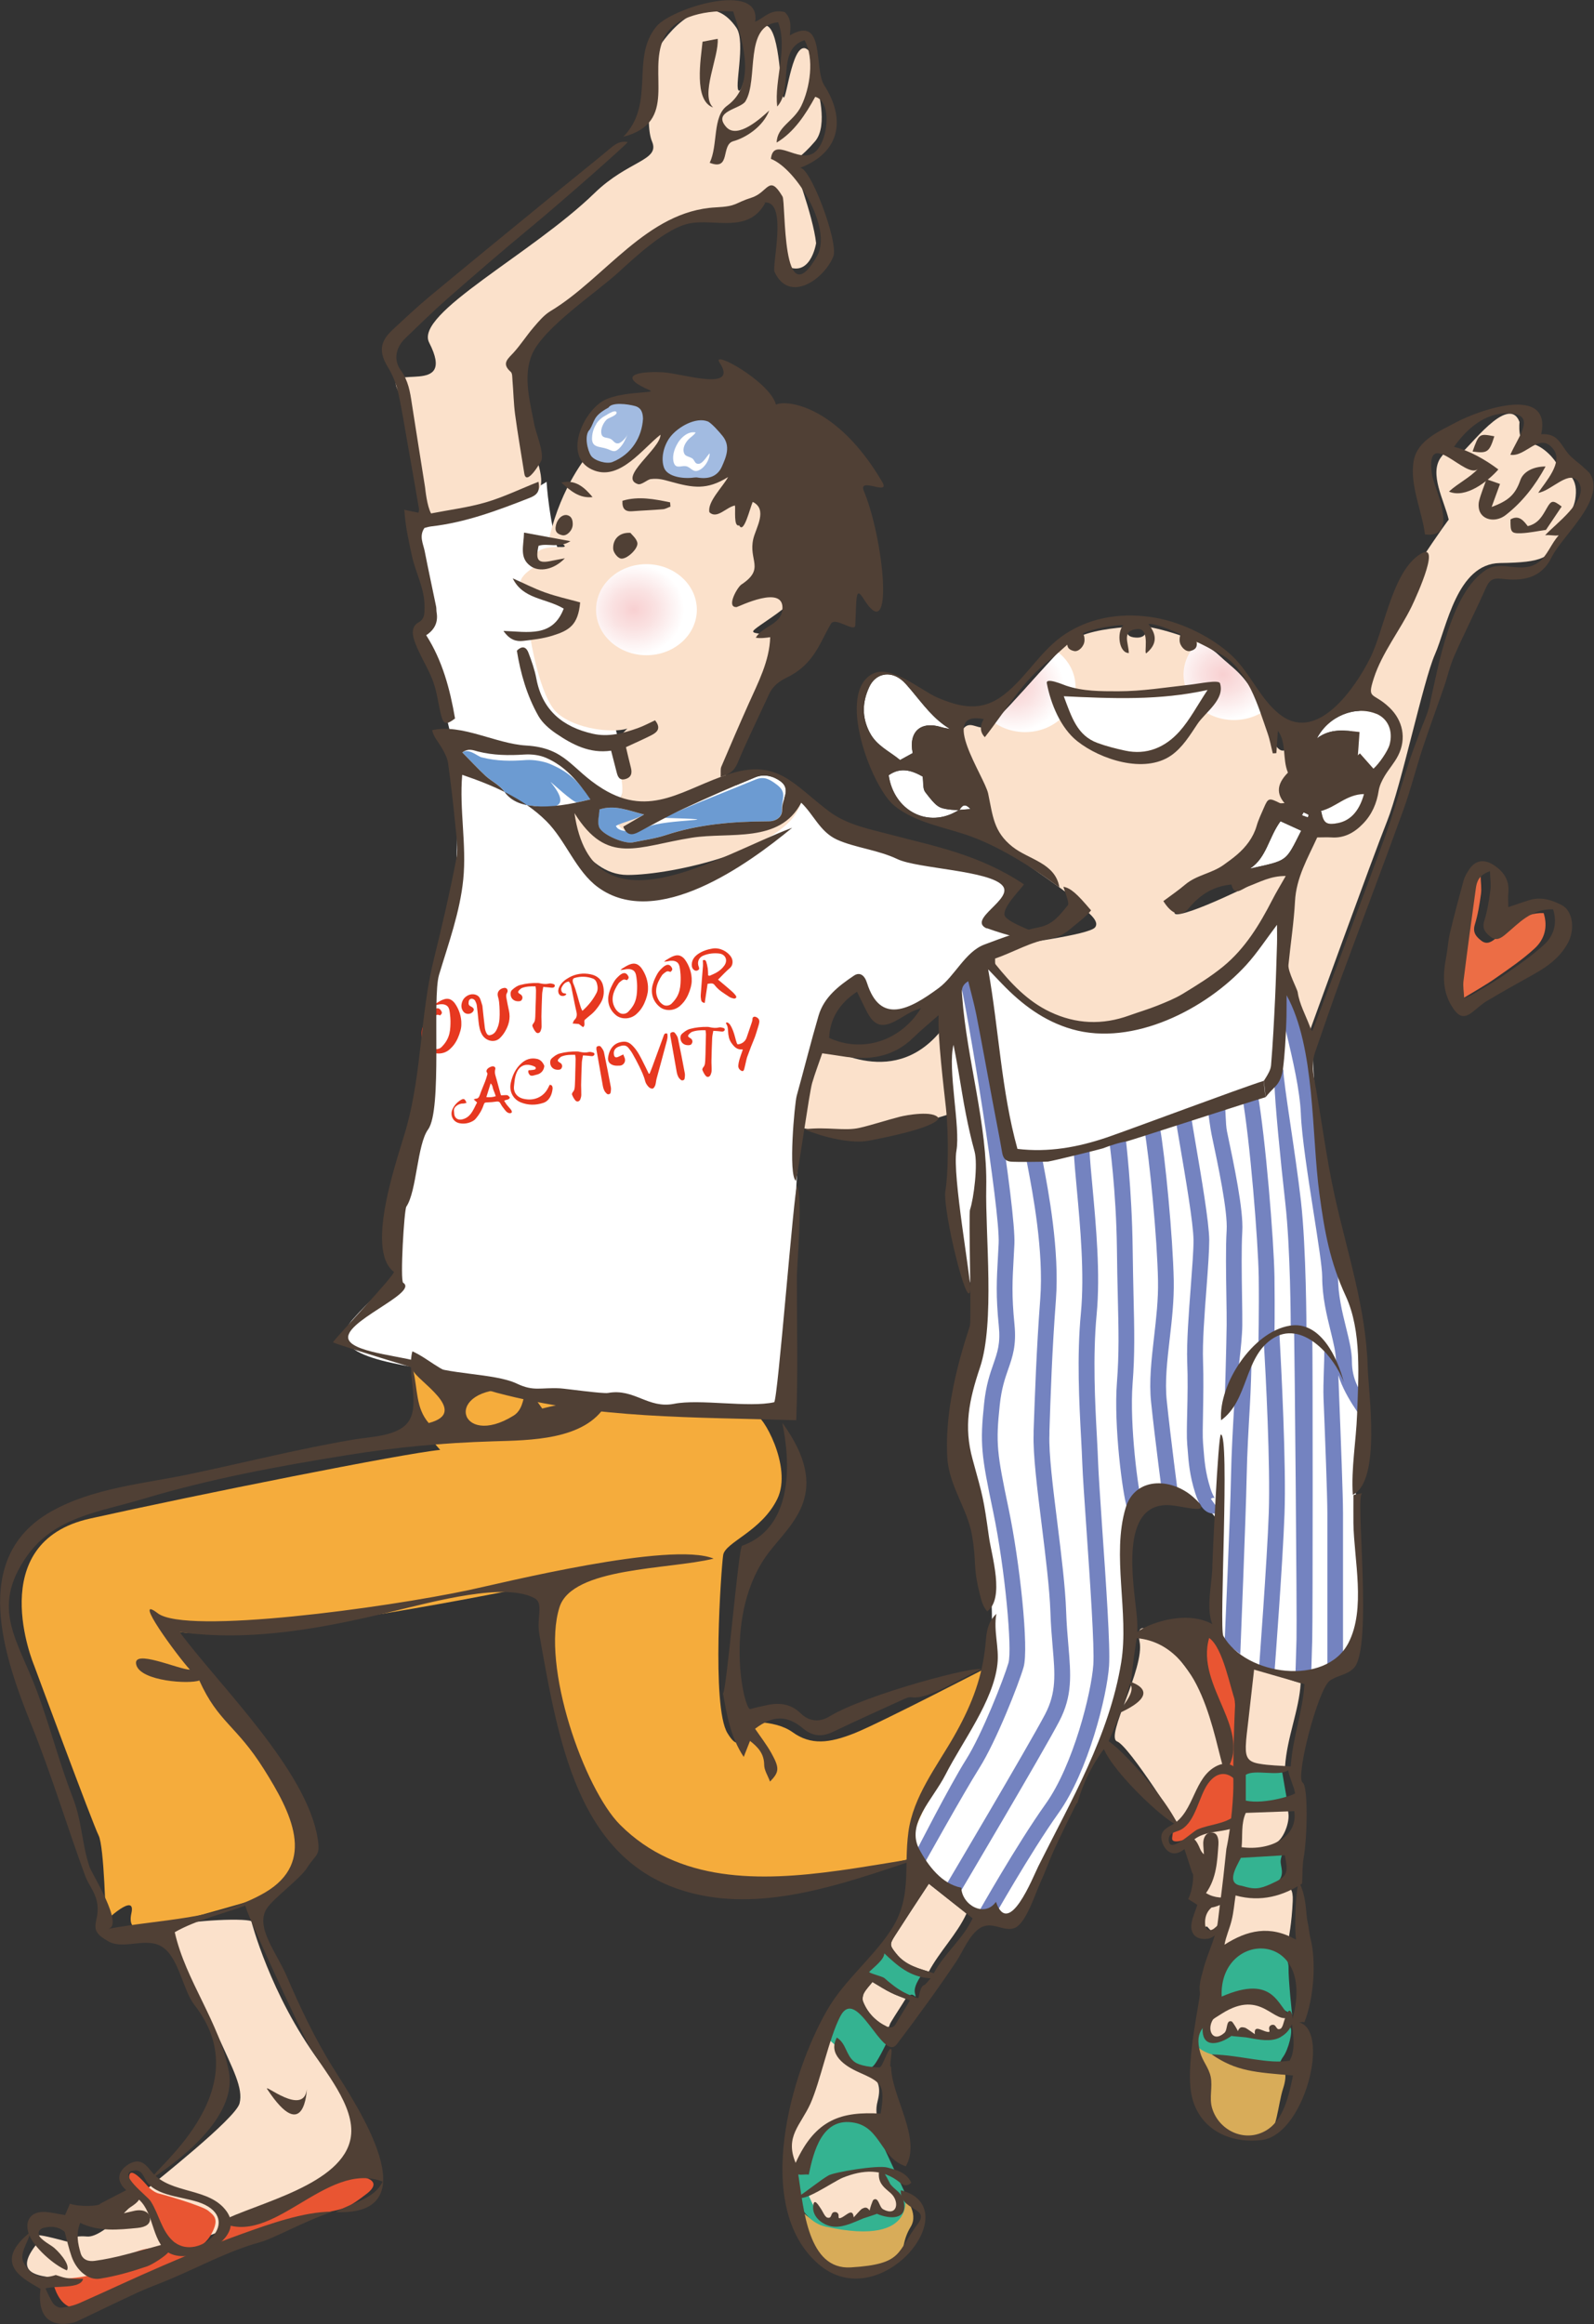 <?xml version="1.0" encoding="UTF-8"?>
<svg xmlns="http://www.w3.org/2000/svg" xmlns:xlink="http://www.w3.org/1999/xlink" viewBox="0 0 182.33 265.69">
  <rect x="0" y="0" width="182.33" height="265.69" fill="#333333" stroke="none"/>
  <defs>
    <style>
      .cls-1, .cls-2, .cls-3, .cls-4, .cls-5, .cls-6, .cls-7, .cls-8, .cls-9 {
        fill-rule: evenodd;
      }

      .cls-1, .cls-10 {
        fill: #fff;
      }

      .cls-11 {
        fill: #7483c0;
      }

      .cls-12 {
        fill: url(#radial-gradient);
      }

      .cls-12, .cls-13, .cls-14 {
        mix-blend-mode: multiply;
      }

      .cls-15, .cls-3 {
        fill: #504035;
      }

      .cls-2, .cls-16, .cls-17 {
        fill: #fbe1cb;
      }

      .cls-18 {
        isolation: isolate;
      }

      .cls-4 {
        fill: #ec6d45;
      }

      .cls-16 {
        clip-rule: evenodd;
      }

      .cls-5 {
        fill: #d8ac59;
      }

      .cls-19, .cls-7 {
        fill: #34b391;
      }

      .cls-20 {
        fill: #a2bbe1;
      }

      .cls-21 {
        fill: #e95532;
      }

      .cls-6 {
        fill: #6c9bd2;
      }

      .cls-13 {
        fill: url(#radial-gradient-3);
      }

      .cls-14 {
        fill: url(#radial-gradient-2);
      }

      .cls-8 {
        fill: #e73820;
      }

      .cls-22 {
        clip-path: url(#clippath);
      }

      .cls-9 {
        fill: #f5ac3c;
      }
    </style>
    <clipPath id="clippath">
      <path class="cls-16" d="M110.28,83.21c.69-.73,1.37.03,2.38,0,1.01-.03,7.7-8.24,9.55-9.72,1.5-1.2,4.22-1.6,6.56-1.8.54-.05-.49,1.09,1.13,1.2,1.53.11,1.17-1.28,1.57-1.2,2.59.48,6.51,1.84,7.87,3.15,1.58,1.51,3.13,2.31,4.31,5.03,1.18,2.71,2.44,8.01,4.01,5.1.43-.8.17,6.07,0,6.92-.17.84-1.27.82-1.77,2.01-1.08,2.55-14.83,11.39-10.81,10.57,2.84-.58,11.12-4.86,11.79-5.15s1.34.51.89,1.52c-.44,1.01-6.13,11.7-11.53,13.61s-11.43,5.16-18,.56c-6.57-4.6-5.09-6.34-3.64-6.72,1.45-.37,10.01-1.38,10.68-2.28.66-.9-1.53-2.13-2.21-3.04-.68-.9-8.36-5.94-9.09-6.63-.73-.69-5.25-11.48-3.7-13.13Z"/>
    </clipPath>
    <radialGradient id="radial-gradient" cx="-424.2" cy="-75.29" fx="-424.2" fy="-75.29" r="5.21" gradientTransform="translate(586.86 153.44) rotate(-.04) scale(1.11 1)" gradientUnits="userSpaceOnUse">
      <stop offset="0" stop-color="#f8d0d1"/>
      <stop offset=".44" stop-color="#fae2e2"/>
      <stop offset="1" stop-color="#fff"/>
    </radialGradient>
    <radialGradient id="radial-gradient-2" cx="-402.63" cy="-76.65" fx="-402.63" fy="-76.65" r="5.21" xlink:href="#radial-gradient"/>
    <radialGradient id="radial-gradient-3" cx="-463.33" cy="-84.11" fx="-463.33" fy="-84.11" r="5.21" xlink:href="#radial-gradient"/>
  </defs>
  <g class="cls-18">
    <g id="_レイヤー_2" data-name="レイヤー_2">
      <g id="_ヘッダー" data-name="ヘッダー">
        <g>
          <path class="cls-5" d="M91.59,252.59c1,1.33,2.79,2.25,7.09,1.74,4.3-.51,4.23-1.69,4.74-3.24,0,0,1.73,1.89.75,3.49-.97,1.6-.71,2.67-1.19,3.18s-.99,1.41-3.18,1.63c-2.19.22-4.84.45-6.13-1.18-1.29-1.63-2.08-5.62-2.08-5.62Z"/>
          <path class="cls-19" d="M90.39,248.95c.76-.93,2.84-5.41,4.88-6.1,2.04-.69,2.23-.57,5.04.93l3.12,6.73s2.06,6.46-8.96,4.06c-3.38-.74-4.07-5.61-4.07-5.61Z"/>
          <path class="cls-1" d="M109.38,113.58c.07-.98,1.95-3.6,2.32-2.33.37,1.27,3.67,20.4,3.67,20.4,0,0,.92,1.05,2.79.74,1.87-.3,23.03-6.67,24.33-7.12,1.31-.45,3.19-1.57,3.52-3.22.33-1.65.66-9.9.66-9.9,0,0,3.31,5.4,3.42,7.57.12,2.17.75,13.58,1.57,16.73.83,3.15,2.63,9.43,3.23,12.1.6,2.67.8,15.76.3,18.09-.5,2.32.67,17.36.07,19.91-.6,2.55-3.44,6.16-6.07,5.48-2.63-.68-6.89-1.31-8.96-4.09-2.08-2.78-.55-11.07-.59-12.79-.05-1.72-2.6-4.65-6.27-3.9s-4.65,3.75-4.43,9.45c.22,5.7.18,12.32-1.18,15.23-1.37,2.91-8.78,17.54-9.68,19.94-.91,2.4-3.89,5.48-8.7,1.12-4.82-4.35-6.68-5.48-3.94-11.78s7.89-7.05,8.02-17.18c.13-10.13-.89-15.45-2.22-19.57-1.33-4.12-1.34-9.07.69-15.97,2.02-6.9-.45-21.34-.45-23.59s-2.1-15.34-2.1-15.34Z"/>
          <path class="cls-2" d="M130.35,187.68c-1.09-5.23,7.51,4.06,8.77,9.73.5,2.25,2.68,11.47,2.97,13.12.29,1.65.12,3.88.12,3.88,0,0,1.12.13.6,2.65-.52,2.53-1.53,6.84-4.75,3.18,0,0-1.97.95-.28-3.21,0,0-1.63.57-1.29-1.1.34-1.67-.56-5.63-1.04-6.32-.48-.69-6.26-9.97-7.67-10.52-1.41-.55,3.2-8.38,2.57-11.42Z"/>
          <path class="cls-2" d="M18.86,220.48c1.83-.92,8.98-1.24,9.89-.84,0,0,2.14,8.35,7.74,15.99,5.61,7.64,5.94,10.06,3.86,12.1-2.08,2.05-7.71,4.07-9.82,5.14-2.11,1.07-13.25,5.31-15.16,5.89-1.91.58-4.59.68-4.59.68,0,0,0,1.35-3.06,1.09-3.07-.26-6.87-.28-2.99-4.61,0,0-2.22-1.05,2.96.36,0,0,.26-.76,2.28-.59s6.23-4.87,6.97-5.54c.75-.67,10.01-7.94,10.46-9.68.45-1.74-.78-3.94-2.39-7.53-1.61-3.6-6.16-12.46-6.16-12.46Z"/>
          <path class="cls-21" d="M14.88,249.63c-.15-.55-.47-2.53,1.86.13,0,0,.66.84,1.48,1.03s4.99,1.44,5.57,1.93c.62.53,1.37.9.39,2.68-.97,1.78-2.95,2.35-4.18,1.43-1.22-.92-1.95-1.8-2.24-3.53-.28-1.73-2.89-3.67-2.89-3.67Z"/>
          <path class="cls-17" d="M94.46,232.9c.39-.63,5.02,3.75,5.4,4.35s1.01,1.11.52,2.99c-.49,1.88.53,3.09.53,3.09,0,0-1.96-.82-3.11-1.12-1.15-.31-3.92,1.05-4.79,2.85-.87,1.8-2.07,3.93-2.37,2.68-.3-1.25-1.12-6.89,3.82-14.83Z"/>
          <path class="cls-2" d="M106.24,215.36c1.71,1.35,2.6,2.05,4.31,3.41-1.07,2.34-3.09,4.34-4.31,6.64-1.63-.52-2.65-.71-3.74-2.08-.72-.9-.77-1.04-.14-2.02,1.26-1.97,2.55-3.92,3.89-5.96Z"/>
          <path class="cls-7" d="M141.52,212.01c.68-.78,3.86,0,4.8-.48s.09.62.17,1.41.53,1.66-.75,2.55c-1.27.89-3.96,1.03-4.53.67-.57-.36-.86-2.8.31-4.15Z"/>
          <path class="cls-5" d="M136.69,233.92c1,.53,5.3,1.86,6.26,1.86s3.82.67,3.82.67c0,0,.59.51,0,2.31s-.74,5.12-1.89,5.4c-1.15.28-5.64.67-6.82-2.31-1.18-2.98-1.36-7.93-1.36-7.93Z"/>
          <path class="cls-7" d="M137.41,231.17c1.21-1.53,5.99-2.43,7.72-1.98,1.73.45,2.16,2.22,2.47,2.6.31.38-.21,2.51-.83,3.36s-.05,1.22-3.03.66-9.44-.69-6.33-4.64Z"/>
          <path class="cls-7" d="M138.44,228.91c0-1.84,1.02-5.68,4.06-6.58,3.03-.9,4.91,1.07,4.89,2.59-.02,1.52.41,5.41.41,5.41,0,0-.83-.54-4.06-2.2-3.46-1.78-5.3,3.32-5.3.79Z"/>
          <path class="cls-2" d="M140.86,216.09c1.12.34,4.36.99,5.49-.09,0,0,1.63-1.26,1.52,1.32s-.48,4.35-.48,4.35c0,0-6.36.77-7.14,1.67-.79.9.62-7.26.62-7.26Z"/>
          <path class="cls-2" d="M142.27,206.84c.43-.79,2.31.08,3.49-.37,1.18-.45,1.57-.04,1.63,1.02.06,1.06-.6,2.69-1.36,3.14-.76.45-2.75,2.24-3.82.9-1.07-1.34-.37-3.91.05-4.69Z"/>
          <path class="cls-2" d="M93.77,119.45c1.14.28,8.72,5.37,14.27-2.13,0,0,.52,9.14.63,10.02,0,0-9.2,3.28-17.03,1.59l2.13-9.47Z"/>
          <path class="cls-2" d="M165.71,59.4c-.53-2.22-2.25-5.22-.9-7.1s1.8-.43,2.4-.6,5.34-6.82,6.6-3.45c0,0-.28,2.51.98,2.46,1.26-.06,2.64,1.29,3.22,2.19.58.9,2.34,1.19,2.25,3.46-.09,2.27-1.15,2.23-1.96,4.85-.81,2.62-1.84,3.09-6.74,3.16-4.91.08-6.07,7.37-7.42,10.43s-3.83,14.96-5.48,19.09c-1.65,4.13-8.94,24.25-8.94,24.25,0,0-2.01-4.86-2.53-5.98-.52-1.12-.23-9.19.25-10.64.48-1.45,2.61-4.96,3.2-6.61.6-1.65,9.29-26.93,11.7-30.6,2.41-3.67,3.37-4.9,3.37-4.9Z"/>
          <path class="cls-9" d="M47.77,155.73c1.37,1.14,6.83,2.11,7.95,2.32,1.12.22,12.19,1.61,13.65,1.73,1.46.11,8.45,1,9.91,1.06,1.46.06,6.59,1.46,7.19,1.04.6-.41,4.25,5.78,2.44,9.49-1.81,3.71-5.96,4.94-6.19,6.41-.22,1.46-1.36,17.34.49,20.36,1.85,3.03,1.57-1.24,1.57-1.24,0,0,3.74-.4,5.86,1.12,2.12,1.53,4.22,1.28,7.15.11,2.92-1.17,15.67-7.77,15.67-7.77,0,0-5.53,11.84-6.88,14.63s-2.8,5.41-2.34,7.54c.46,2.13-.53.08-.53.08,0,0-23.43,5.88-29.62.14-6.19-5.74-10.92-18.04-11.74-25.09-.77-6.64,2.92-7.2-2.7-6.07-4.75.95-31.02,6.15-39.12,4.99,0,0-.96-.49-.53.75.43,1.24,9.09,11.88,11.34,15.34,2.25,3.45,4.65,10.25,1.01,13.58,0,0-13.05,3.84-15.41,4.22,0,0-2.47.73-1.91-1.74s-2.93.86-2.93.86c0,0-.18-8.51-.82-9.75s-7.39-19.47-7.39-19.47c0,0-5.89-14.02,6.41-16.76,12.3-2.74,35.81-7.44,40.05-7.85,0,0-2.66-2.95-2.66-3.92s-.96-6.97.07-6.11Z"/>
          <path class="cls-1" d="M47.51,59.4c1.65.4,12.33-2.44,15.01-4.32,0,0,.25,4.63,1.69,9.11,1.44,4.48,5.16,15.87,5.93,18.23.77,2.36,2.38,9.11,0,9.29-2.38.19-5.67.67-5.6,1.78.07,1.11,2.92,8.41,8.38,8.51,5.47.1,16.05-5.23,18.72-10.7,0,0,1.92,3.75,5.97,4.27,4.05.52,17.58,4.03,17.85,5.62.27,1.59-2.55,3.82-2.18,4.05s2.86,1.25,2.92,1.57c.07.33-2.17,1.88-3.52,2.85s-8.61,6.35-11.04,6.22c-2.43-.13-2.76-5.17-5.16-2.4-2.4,2.77-5.64,14.02-5.48,26.77.17,12.75-1.5,21-1.5,21,0,0-15.71-.67-18.83-.82-3.11-.15-16.65-2.6-20.17-3.51-3.52-.91-14.18-1.56-10.11-6.13,4.06-4.57,4.59-3.33,5.09-4.38.5-1.05-.82-2.1-.3-5.55.52-3.45,3.75-20.7,3.75-22.65s2.17-11.21,2.85-14.76c.67-3.54.67-15.42.22-17.5-.45-2.09-2.4-10.16-3-11.52s-1.05-1.89.15-3.09c1.2-1.2-1.65-11.95-1.65-11.95Z"/>
          <path class="cls-17" d="M75.29,49c-.6.14-4.33,4.26-5.62,4.58-1.29.31-1.96-.52-2.47-1.5,0,0-2.95,3.41-4.36,9.35,0,0,2.77,1.17,1.36,1.11-3.54-.16-3.27,1.57-2.75,2.06,0,0-2.23,1.25-1.87,2.17.36.92,5.93,2.41,5.93,2.41,0,0-.9,3.96-4.87,3.58,0,0,1.06,7,3.15,8.8s6.22,2.27,7.97,1.74c0,0-1.15.98-1.16,1.83-.02,2.03,1.02,5.19.38,6.02-.91,1.18-6.78,1.87-6.78,1.87,0,0,2.5,6.99,7.56,7.01,5.06.02,18.4-2.9,19.87-8.29,0,0-7.96-1.61-8.58-2.64-.62-1.03,5.01-12.16,6.28-14.66,1.28-2.5-3.61-1.64-3.15-2.33s6.97-4.14,3.68-4.59c-3.29-.45-2.76-2.01-2.69-3.67.08-1.66,2.63-5.83.83-7.01-1.8-1.17-3.3.08-3.37-.89s-.71-3.59-1.07-3.06c-.36.53-5.78,2.04-7.61.56-1.84-1.48,3.05-5.36-.66-4.46Z"/>
          <path class="cls-20" d="M66.71,51.14c-.23-.87.9-4.69,3.26-5.21,0,0,3.78-.41,3.97,1.31.19,1.72,2.01.67,2.75.67s2.46-.82,3.55-.56,3,1.12,3.32,2.06c.32.94.39,3.57-.21,4.09s-1.57,1.62-2.63,1.58c-1.05-.04-4.28.52-5.37-1.13-1.08-1.65,0-1.8.23-2.51s1.16-3.64-.71-2.25c-1.87,1.39-1.54,1.69-2.32,2.4s-4.69,3.94-5.85-.45Z"/>
          <path class="cls-17" d="M48.78,59.4c.51-.71.34.56-.67-4.32-1.01-4.88-1.35-7.68-2.69-10.67-1.35-2.99,6.9,1.06,3.67-5.24-1.71-3.33,11.72-10.1,18.92-17.1,3.86-3.75,7.52-3.69,6.57-5.9-.94-2.19.1-9.46.72-10.64.63-1.18,5.36-7.56,8.93-2.36,1.13,1.64-.35,7.2.33,7.2s1.7-7.96,3.14-7.43c1.59.59,1.56,7.94,1.93,8.21.36.27,1.07-7.1,2.85-5.39,1.17,1.12.97,4.15.97,4.15,0,0,1.36,4.4-.22,6.25-1.59,1.86-2.57,2.3-2.57,2.3,0,0,2.35,6.17,2.69,9.34,0,0-.68,4.49-3.94,2.3,0,0-.18-4.8-.49-6.8-.31-1.99-2.66-.45-3.23.11s-3.19,1.22-5.63,1.24c-2.44.02-14.44,10.01-16.5,11.81-2.06,1.8-5.66,2.61-2.85,14.23,0,0,1.93,4.3.89,5.26-1.04.95-12.82,3.43-12.82,3.43Z"/>
          <path class="cls-1" d="M73.67,93.13c-1.03.6-2.47.36-3.18.77.4,1.01,1.78,1.64,2.57,1.22,1.7-.91,3.38-1.85,5.13-2.66,2.71-1.26,5.46-2.47,8.22-3.6.99-.4,2.06-.14,2.9.49,1.22.93.08,2.11.15,3.18.05.74-.47,1.25-1.26,1.36-.17.02-.34.02-.51.02-3.92.02-7.79.34-11.55,1.58-1.22.4-2.52.57-3.78.83-.95.19-3.53-.89-3.84-1.78-.2-.57.02-1.3.05-1.99,1.73-.56,3.19.09,5.11.58Z"/>
          <path class="cls-6" d="M73.67,93.13c-1.03.6-2.51.88-3.22,1.29.4,1.01,2.9.54,3.68.12,1.7-.91,10.64-.76,1.75-1.04,2.71-1.26,7.81-3.25,10.57-4.39.99-.4,1.61,0,2.44.62,1.22.93.48,1.73.55,2.79.05.74-.47,1.25-1.26,1.36-.17.02-.34.02-.51.02-3.92.02-7.79.34-11.55,1.58-1.22.4-2.52.57-3.78.83-.95.19-3.53-.89-3.84-1.78-.2-.57.02-1.3.05-1.99,1.73-.56,3.19.09,5.11.58Z"/>
          <path class="cls-2" d="M142.95,190.38c1.92.56,3.82,1.47,5.83,2.05-.18,3.09-1.57,6.19-1.79,9.53-1.28-.1-2.45-.11-3.59-.31-1.25-.21-1.58-.68-1.55-1.99.03-.95.18-1.9.28-2.85.22-1.95.59-4.42.82-6.42Z"/>
          <path class="cls-6" d="M67.55,91.38c-.52.13-1.04.25-1.55.35-.41.08-3.26-2.61-3-2.3,2.89,3.52-.72,2.82-1.96,2.71-1.22-.11-2.49-.44-3.35-1.65-.52-.73-1.45-1.16-2.14-1.79-.89-.83-1.72-1.73-2.66-2.68.72-.52,1.72.44,2.19.56,1.78.45,3.32.44,5.14.31.81-.05,1.98.14,2.72.46,2.18.94,3.2,1.95,4.61,4.02Z"/>
          <path class="cls-4" d="M169.35,100.04c.03.87.14,1.53.05,2.17-.16,1.17-.35,2.36-.7,3.49-.28.92.16,1.4.76,1.86.64.48,1.17.1,1.67-.31.79-.64,1.51-1.38,2.35-1.93.89-.58,1.89-.98,3.09-.93.51,1.6.09,3.01-1.03,4.04-1.36,1.25-2.91,2.31-4.43,3.37-1.15.81-2.39,1.5-3.59,2.23-.27.17-.58.27-1.12.53-.04-.78-.15-1.38-.08-1.96.44-3.53.92-7.05,1.41-10.58.11-.79.34-1.55,1.61-1.98Z"/>
          <g>
            <path class="cls-11" d="M105.44,213.57l-.8-1.62c.16-.32,3.98-7.8,5.87-10.8,1.81-2.86,4.31-9.22,4.84-11.03.45-1.54-.38-10.73-1.74-17.26-1.37-6.53-1.53-7.78-1.04-12.43.22-2.09.67-3.37,1.06-4.49.47-1.36.82-2.35.62-4.34-.35-3.49-.25-5.22-.09-8.09l.07-1.33c.2-3.71-3.53-26.67-4.57-30.74l1.74-.45c1.08,4.23,4.84,27.34,4.63,31.28l-.07,1.33c-.16,2.87-.25,4.46.08,7.81.24,2.39-.22,3.71-.71,5.11-.38,1.09-.77,2.21-.97,4.09-.47,4.42-.33,5.49,1.01,11.87,1.28,6.1,2.34,15.99,1.71,18.13-.56,1.93-3.12,8.44-5.04,11.49-1.84,2.92-6.55,11.38-6.59,11.45Z"/>
            <path class="cls-11" d="M109.59,216.72l-1.55-.92c.1-.16,9.58-16.16,11.5-19.81,1.31-2.5,1.14-4.57.87-7.7-.1-1.17-.21-2.49-.26-4.02-.09-2.63-.55-6.33-.99-9.9-.52-4.17-1.01-8.12-.93-10.41v-.38c.15-4.13.32-9.28.76-15.09.41-5.43-.85-12.06-1.46-15.25l-.13-.69,1.77-.33.13.68c.62,3.26,1.91,10.05,1.48,15.72-.44,5.77-.61,10.9-.74,15.01v.38c-.09,2.15.4,6.03.91,10.13.45,3.62.91,7.36,1,10.07.05,1.48.16,2.78.26,3.93.28,3.33.49,5.73-1.07,8.69-1.94,3.69-11.15,19.23-11.54,19.89Z"/>
            <path class="cls-11" d="M113.42,219.64l-1.57-.88c.04-.08,4.46-7.91,7.75-12.52,3.18-4.45,5.24-12.73,5.46-15.92.14-2.07-.37-9.48-.78-15.42-.23-3.32-.43-6.19-.48-7.58-.03-.85-.08-1.84-.14-2.94-.21-3.92-.5-9.29-.02-14.27.42-4.46-.07-9.84-.47-14.17-.16-1.7-.29-3.17-.35-4.39l1.8-.09c.06,1.18.19,2.63.35,4.31.4,4.4.91,9.88.47,14.5-.46,4.85-.18,10.14.03,14.01.06,1.11.11,2.12.14,2.98.05,1.36.25,4.22.47,7.52.44,6.32.93,13.47.78,15.67-.24,3.46-2.37,12.05-5.79,16.84-3.23,4.53-7.6,12.28-7.65,12.36Z"/>
            <path class="cls-11" d="M128.92,172.37c-.51-1.48-1.54-9.45-1.16-14.31.26-3.33.19-6.05.1-9.82-.04-1.59-.08-3.35-.1-5.41-.08-6.76-.86-12.27-.87-12.32l1.87-.43c0,.05.72,5.84.8,12.73.02,2.05.07,3.8.1,5.39.09,3.82.16,6.58-.11,10-.36,4.7.65,12.35,1.07,13.59l-1.7.58Z"/>
            <path class="cls-11" d="M133.01,171.37c0-.07-.91-6.89-1.34-11.05-.25-2.38.04-4.86.34-7.49.24-2.09.49-4.26.45-6.39-.09-4.91-.97-13.94-1.57-17.37l1.77-.31c.62,3.49,1.5,12.67,1.6,17.65.04,2.25-.21,4.47-.46,6.63-.29,2.52-.57,4.91-.34,7.1.43,4.14,1.32,10.93,1.33,11l-1.78.24Z"/>
            <path class="cls-11" d="M138.8,173.04c-.14,0-.28-.02-.44-.07-.7-.23-1.22-.95-1.64-2.26-.64-2.01-.76-3.52-.87-4.98l-.05-.6c-.07-.82-.04-2.11,0-3.75.04-1.77.08-3.78,0-5.7-.08-2.17.18-5.59.41-8.61.16-2.15.32-4.18.31-5.29-.01-1.88-.94-7.29-1.55-10.87-.24-1.41-.44-2.56-.52-3.16l1.78-.25c.08.59.28,1.73.51,3.11.66,3.86,1.56,9.14,1.58,11.16,0,1.18-.14,3.15-.31,5.44-.23,2.97-.48,6.33-.4,8.4.07,1.97.03,4.01,0,5.81-.03,1.52-.06,2.84,0,3.56l.05.61c.11,1.42.22,2.76.79,4.57.25.77.49,1.1.49,1.1-.08-.03-.24-.05-.44.09l1.05,1.46c-.17.12-.43.23-.74.23Z"/>
            <path class="cls-11" d="M141.43,158.25l-1.34,2.09s.2-6.66.22-8.84c0-.78,0-1.96-.03-3.29-.04-2.51-.09-5.64.03-7.54.14-2.19-.98-7.46-1.72-10.95-.18-.85-.34-2.37-.47-3.01l1.96-.64c.13.63.09,2.44.27,3.28.8,3.8,1.9,8.99,1.75,11.43-.11,1.83-.07,4.92-.03,7.4.02,1.35.04,2.54.03,3.33-.03,2.3-.66,6.55-.68,6.73Z"/>
            <path class="cls-11" d="M145.78,152.7l-1.84,1.28s.09-4.16.04-7.99c-.06-4.03-1.01-15.78-1.9-20.7l1.77-.32c.9,5,1.87,16.91,1.93,21,.05,3.87,0,6.71,0,6.73Z"/>
            <path class="cls-11" d="M147.64,151.53c0-.09-.02-8.71-.62-14-.57-5.04-1.19-11.5-1.24-13.58l1.01-1.71c.04,1.82,1.37,9.39,2.02,15.09.61,5.39.63,14.56.63,14.91l-1.8-.71Z"/>
            <path class="cls-11" d="M155.6,161.88c-.04-.07-2.78-3.62-2.78-6.24,0-.95-.29-2.12-.62-3.48-.45-1.83-.96-3.89-.96-6.19,0-1.06-.48-4.13-.99-7.38-.63-4.04-1.35-8.63-1.45-11.23-.11-2.72-.95-6.29-1.63-9.16-.49-2.09-.85-3.6-.84-4.4h1.8c0,.6.38,2.25.8,3.99.69,2.95,1.56,6.61,1.68,9.51.1,2.5.81,7.03,1.43,11.02.54,3.47,1.01,6.46,1.01,7.66,0,2.07.48,4.03.91,5.76.36,1.47.68,2.74.68,3.91,0,2.11.98,3.39.98,3.4v2.83Z"/>
            <path class="cls-11" d="M141.88,189.11l-1.8-1.37c0-.16.65-14.4.73-18.98.05-2.73.23-5.76.37-8.2.1-1.69.18-3.02.17-3.62l1.8-1.3c0,.65-.08,3.31-.18,5.02-.14,2.42-.32,5.43-.37,8.13-.09,4.61-.73,20.16-.73,20.32Z"/>
            <path class="cls-11" d="M145.8,190.92l-1.79-.14c0-.12.93-12.37,1.12-17.81.19-5.51-.34-15.68-.58-19.8l1.78-.93c.24,4.14.8,15.21.6,20.8-.19,5.47-1.12,17.76-1.13,17.88Z"/>
            <path class="cls-11" d="M149.97,191.58l-1.8-.08s.06-1.31.13-4.1c.07-2.76-.22-32.78-.27-35.15l2.08.62c.05,2.37.06,31.81-.01,34.58-.07,2.83-.13,4.14-.13,4.14Z"/>
            <path class="cls-11" d="M153.63,189.61l-1.8,1.27v-17.88c0-1.98-.25-8.46-.44-13.19-.06-1.64.12-4.29.08-5.33l1.57,1.52c.04,1.04.08,2.11.14,3.74.19,4.75.44,11.25.44,13.26v16.6Z"/>
          </g>
          <path class="cls-19" d="M97.5,229.08c.6.2,2.89,2.92,3.34,3.22s.77.83.77.83c0,0-1.46,3.15-1.89,3.17-1.9.07-1.89.58-2.79-.84-.9-1.43-2.47-2.55-2.47-2.55,0,0,1.41-4.37,3.04-3.82Z"/>
          <path class="cls-17" d="M100.83,248.43c.52.48,1.05,1.65,1.39,2.1s.83,1.76.56,2.14-.59.75-1.4.37c-.81-.37-.96-.45-1.68-.15s-2.1,1.01-2.91,1.05c-.81.04-2.04.34-2.34,0s-.35-.42-.9-1.05c-.55-.63-1.02-1.85-1.02-1.85,0,0,3.06-1.84,4.27-2.39s3.4-.81,4.03-.22Z"/>
          <g>
            <path class="cls-8" d="M84.36,119.4c.49-.03.89-.33,1.04-.77.19-.57.39-1.13.58-1.7.05-.14.09-.29.09-.44,0-.21.19-.31.38-.23.28.1.44.31.4.61-.03.24-.12.48-.19.72-.1.32-.19.63-.3.94-.14.38-.3.74-.45,1.12-.16.41-.31.82-.46,1.23-.05.14-.07.3-.11.44-.07.3-.13.59-.21.89-.07.28-.22.31-.45.13-.17-.14-.25-.31-.23-.54.04-.43.18-.84.32-1.24.06-.19.13-.37.19-.55-.04-.02-.05-.04-.06-.04-.6.07-.94-.31-1.24-.74-.28-.39-.35-.85-.38-1.32-.02-.3-.03-.61-.22-.87-.02-.03-.02-.09,0-.12.02-.03.08-.04.11-.03.15.04.26.14.35.28.28.44.44.94.57,1.44.05.21.11.41.18.62.02.07.07.12.1.17Z"/>
            <path class="cls-8" d="M71.71,112.06c-.31-.12-.4-.11-.67.1-.1.08-.21.16-.28.25-.67.99-.98,1.99-.32,2.98.11.16.27.31.45.42.27.17.71.12.95-.12.24-.24.46-.51.62-.79.27-.48.37-.99.4-1.5.03-.47.03-.93-.03-1.4-.04-.33-.07-.81-.35-1.03-.19-.15-.45-.2-.69-.18-.15,0-.3.04-.46.07-.07.01-.32.02-.37.07.1-.1.14-.16.19-.19.5-.29,1.15-.78,1.75-.48.18.09.34.25.46.4.5.69.8,1.58.76,2.43,0,.25-.05.5-.11.74-.16.59-.4,1.16-.78,1.65-.14.17-.29.33-.46.48-.68.59-1.68.6-2.29.12-.78-.63-1.08-1.56-.82-2.52.07-.28.17-.55.3-.81.17-.36.34-.69.62-.97.3-.3.83-.84,1.21-.3.18.26.16.37-.1.6Z"/>
            <path class="cls-8" d="M76.69,111.12c-.31-.12-.4-.11-.67.1-.1.08-.21.16-.28.25-.67.99-.98,1.99-.33,2.98.11.16.27.31.45.42.27.17.71.12.96-.13.24-.24.46-.51.62-.79.27-.48.37-.99.4-1.5.03-.47.03-.94-.03-1.4-.04-.33-.07-.81-.35-1.03-.19-.15-.45-.2-.69-.18-.15,0-.3.04-.45.07-.07.01-.32.02-.37.07.1-.1.14-.16.19-.19.5-.29,1.15-.78,1.75-.48.18.09.34.24.46.4.5.69.8,1.58.77,2.43,0,.25-.05.5-.11.74-.16.59-.4,1.16-.78,1.65-.14.17-.29.33-.46.48-.68.59-1.68.6-2.29.12-.78-.63-1.08-1.56-.83-2.52.08-.28.17-.55.3-.81.17-.36.34-.69.62-.97.3-.3.83-.84,1.21-.3.18.26.16.37-.1.6Z"/>
            <path class="cls-8" d="M50.36,116.09c-.31-.12-.4-.11-.66.1-.1.08-.21.16-.28.25-.67.99-.98,1.99-.33,2.98.11.16.27.31.45.42.27.17.71.12.96-.13.24-.24.46-.51.61-.79.27-.48.37-.99.4-1.5.03-.47.03-.93-.03-1.4-.04-.33-.06-.81-.35-1.03-.19-.15-.45-.2-.69-.18-.15,0-.3.04-.46.07-.07.01-.32.02-.37.07.1-.1.14-.16.19-.19.5-.29,1.15-.78,1.75-.48.17.09.34.24.46.4.5.69.79,1.58.76,2.43,0,.25-.04.5-.11.74-.16.59-.4,1.16-.78,1.65-.14.17-.29.33-.46.48-.68.59-1.68.6-2.29.12-.78-.63-1.08-1.56-.83-2.52.08-.28.18-.55.3-.81.17-.36.35-.69.62-.97.29-.3.83-.84,1.2-.3.18.26.17.37-.1.6Z"/>
            <path class="cls-8" d="M82.14,112c.55.46,1.08.9,1.6,1.36.16.14.3.3.43.47.04.06.07.2.03.24-.06.06-.18.11-.26.09-.17-.04-.36-.09-.5-.18-.59-.4-1.22-.74-1.67-1.33-.19-.25-.31-.25-.83-.18-.11.72-.22,1.44-.33,2.19-.26-.03-.38-.16-.41-.34-.04-.21-.06-.43-.04-.64.07-1.09.17-2.19.25-3.28.01-.2-.01-.4-.02-.6.2-.11.33-.03.39.15.08.24.13.49.17.73.04.28.04.55.05.83.17.1.31-.02.43-.07.56-.23,1.06-.54,1.42-1.05.43-.6.15-1.29-.59-1.38-.61-.07-1.22,0-1.79.23-.55.21-.76.76-.54,1.3.05.13.08.25-.04.34-.13.11-.3.14-.46.04-.24-.15-.31-.39-.3-.66.01-.53.31-.9.7-1.18.5-.35,1.08-.54,1.69-.64.83-.13,1.72.34,2.12.99.22.35.23.92-.15,1.24-.46.39-.87.84-1.36,1.33Z"/>
            <path class="cls-8" d="M55.18,115c.1.88.17,1.7.28,2.52.03.21.09.42.19.6.14.26.3.28.57.18.4-.15.57-.5.71-.86.24-.61.23-1.25.22-1.89,0-.33-.03-.66-.06-.99-.02-.21-.07-.41-.13-.62-.17-.59.27-.95.73-1,.29-.03.48.27.31.56-.13.21-.11.4-.07.61.09.48.18.97.29,1.45.19.88-.03,1.68-.49,2.43-.15.25-.34.48-.54.68-.6.59-1.58.36-2.02-.34-.29-.47-.37-.99-.43-1.52-.06-.62-.12-1.24-.2-1.86-.02-.18-.1-.36-.18-.52-.1-.19-.33-.29-.5-.24-.16.05-.23.18-.25.33-.04.3.01.42.23.53.36.18.44.35.27.59-.25.35-.83.37-1.1.02-.28-.36-.28-.76-.13-1.17.18-.5.75-.87,1.28-.82.35.04.64.2.77.54.11.28.18.58.26.81Z"/>
            <path class="cls-8" d="M65.79,120.59c-.54-.01-1.06,0-1.55.19-.08.03-.16.1-.22.16-.3.28-.29.37.06.57.17.09.27.32.2.5-.07.19-.14.27-.38.29-.55.04-.91-.28-.96-.72-.03-.24.02-.45.19-.6.27-.23.53-.44.9-.54.66-.18,1.33-.24,2.01-.23.09,0,.18.02.27.04.35.08.7.11,1.06.02.14-.03.31.02.46.06.13.03.21.14.15.26-.03.07-.15.15-.23.15-.16.01-.32-.03-.48-.04-.18-.02-.36-.03-.59-.04-.04.28-.12.56-.13.84-.04.85-.06,1.7-.08,2.55,0,.38.03.76.02,1.13,0,.17-.05.34-.11.5-.11.27-.4.34-.58.11-.16-.19-.28-.42-.37-.65-.03-.08.04-.23.11-.31.21-.24.2-.53.22-.81.03-.44.03-.87.04-1.3.01-.55.04-1.1.04-1.66,0-.15-.03-.29-.05-.47Z"/>
            <path class="cls-8" d="M80.7,117.78c-.54-.01-1.06.01-1.55.19-.08.03-.16.1-.23.16-.3.28-.29.37.06.57.17.09.27.32.2.5-.07.19-.14.27-.38.29-.55.04-.91-.28-.96-.72-.03-.24.01-.45.19-.6.27-.23.53-.44.9-.54.66-.18,1.33-.24,2.01-.23.09,0,.18.02.27.04.35.08.7.11,1.06.02.14-.03.32.02.47.06.13.03.2.14.15.26-.03.07-.15.15-.23.15-.16.01-.32-.03-.48-.04-.18-.02-.37-.03-.59-.04-.05.28-.12.56-.13.84-.04.85-.06,1.7-.08,2.55-.01.38.03.76.02,1.13,0,.17-.05.34-.12.5-.11.27-.39.34-.57.11-.16-.19-.27-.42-.37-.66-.03-.08.04-.23.11-.31.21-.24.2-.53.22-.81.03-.44.03-.87.04-1.31.01-.55.03-1.1.04-1.66,0-.15-.03-.29-.05-.47Z"/>
            <path class="cls-8" d="M61.26,112.77c-.55-.02-1.06,0-1.55.18-.08.03-.16.1-.23.16-.3.28-.29.37.06.57.16.1.27.32.2.5-.07.19-.14.27-.37.29-.55.04-.91-.28-.96-.72-.03-.24.01-.45.19-.6.26-.23.53-.44.9-.54.66-.18,1.33-.24,2.01-.23.09,0,.18.02.27.04.35.08.7.11,1.06.02.14-.03.31.02.46.06.13.03.2.15.15.27-.03.07-.15.15-.23.15-.16.01-.32-.03-.48-.04-.18-.02-.37-.03-.6-.05-.04.28-.12.56-.13.84-.04.85-.06,1.7-.08,2.55,0,.38.03.76.02,1.14,0,.17-.05.34-.11.5-.11.27-.39.34-.57.11-.16-.19-.28-.42-.37-.66-.03-.08.04-.23.11-.31.21-.24.2-.53.22-.81.02-.43.02-.87.04-1.31.02-.55.04-1.1.04-1.66,0-.14-.03-.29-.05-.46Z"/>
            <path class="cls-8" d="M74.29,122.78c.11-.28.23-.55.33-.83.44-1.2.88-2.41,1.32-3.61.06-.18.18-.22.37-.19.1.29.03.59-.04.87-.38,1.44-.78,2.88-1.17,4.32-.06.23-.07.48-.14.71-.06.16-.17.37-.3.4-.14.04-.36-.07-.47-.19-.17-.18-.33-.41-.39-.65-.15-.61-.42-1.16-.69-1.72-.24-.5-.51-.99-.79-1.48-.12-.21-.28-.4-.42-.59-.24-.32-.57-.34-.9-.24-.35.1-.69.25-.78.67-.02.1-.02.21,0,.31.05.3.2.39.48.27.19-.08.38-.18.59-.28.06.17.15.33.19.49.1.38-.19.77-.58.79-.24.01-.49.02-.71-.04-.46-.13-.7-.44-.63-.91.15-1.01.71-1.74,1.81-1.79.3-.01.55.09.79.28.54.46.89,1.06,1.21,1.68.29.56.56,1.13.84,1.7.03,0,.07,0,.1,0Z"/>
            <path class="cls-8" d="M76.69,118.1c.22-.15.41-.15.53.02.14.18.29.39.33.61.28,1.32.53,2.64.78,3.96.04.2.01.42-.02.62-.03.19-.28.27-.43.15-.12-.1-.23-.22-.3-.36-.08-.16-.14-.34-.17-.52-.25-1.4-.5-2.8-.74-4.2-.01-.07,0-.15.02-.27Z"/>
            <path class="cls-8" d="M68.23,119.69c.22-.15.41-.15.53.02.14.18.29.39.33.61.28,1.32.53,2.64.78,3.96.04.2.01.42-.02.62-.03.19-.28.27-.43.15-.11-.1-.22-.22-.29-.36-.08-.16-.14-.34-.17-.52-.25-1.4-.5-2.8-.74-4.2-.01-.07,0-.15.02-.27Z"/>
            <path class="cls-8" d="M66.87,116.6c-.1.33.12.61-.18.83-.15-.11-.31-.23-.48-.36-.2-.02-.42-.04-.71-.06.08-.17.11-.31.19-.39.29-.26.33-.56.25-.93-.17-.71-.3-1.44-.45-2.15-.07-.32-.11-.63-.2-.94-.04-.14-.15-.27-.22-.39-.43.06-.64.33-.81.64-.09.17-.09.35,0,.53.09.17.24.19.41.2.03,0,.06.05.12.09-.17.2-.39.23-.62.17-.09-.03-.19-.13-.24-.22-.13-.27-.08-.54.04-.79.24-.5.66-.82,1.13-1.08.77-.43,1.62-.54,2.47-.36.77.16,1.31.62,1.45,1.47.11.67.02,1.27-.34,1.85-.33.53-.71,1.01-1.21,1.39-.22.17-.42.36-.61.52ZM66.61,115.57c.71-.63,1.23-1.29,1.62-2.05.18-.34.15-.72.05-1.08-.07-.25-.2-.47-.47-.57-.69-.25-1.39-.27-2.1-.06-.15.05-.21.17-.2.32.01.09.01.19.05.27.38.89.57,1.84.87,2.76.03.11.09.2.18.4Z"/>
            <path class="cls-8" d="M57.32,125.23c.27-.01.49-.05.71-.02.11.02.21.18.3.27-.13.31-.44.2-.66.37.09.14.18.29.28.43.17.22.37.41.53.63.05.07.09.22.05.28-.04.06-.19.09-.28.07-.27-.05-.42-.27-.57-.46-.17-.2-.32-.42-.44-.65-.11-.21-.26-.24-.47-.21-.33.05-.66.08-.99.09-.33.01-.37.02-.47.32-.19.57-.5,1.08-.89,1.54-.09.11-.2.2-.33.27-.46.26-.97.35-1.49.26-.77-.13-1.16-.9-.84-1.61.19-.42.49-.76.88-1.01.39-.26.54-.21.72.29-.13.02-.25.07-.36.07-.28-.01-.52.08-.74.23-.23.16-.37.37-.33.67.02.11.02.21.03.32.06.46.41.69.87.6.4-.08.72-.28.98-.6.34-.41.52-.9.76-1.34-.14-.12-.24-.22-.38-.35.12-.04.17-.08.22-.08.29,0,.39-.19.48-.44.18-.52.4-1.02.6-1.53.09-.23.16-.47.23-.71.04-.13.07-.24-.05-.36-.04-.04-.02-.18.01-.25.11-.22.32-.31.54-.39.26-.09.51.07.43.32-.12.42.05.77.15,1.15.15.54.29,1.08.44,1.62.02.08.06.15.09.23ZM56.71,125.33c-.09-.27-.17-.5-.27-.73-.1-.22-.06-.5-.32-.74-.17.55-.33,1.04-.49,1.57.39.02.72.02,1.08-.11Z"/>
            <path class="cls-8" d="M60.52,122.36c.25-.03.45-.03.63-.08.17-.04.18-.25.03-.33-.6-.3-1.33-.34-1.81.22-.2.23-.33.56-.41.86-.1.38-.12.78-.17,1.17-.07.6.27,1.23,1.09,1.42.57.13,1.12.11,1.65-.12.55-.24.94-.65,1.2-1.19.05-.09.1-.19.14-.29.2,0,.3.1.33.28,0,.05.02.1.01.14-.05.62-.33,1.41-1.07,1.65-.86.28-1.72.28-2.57-.06-.9-.37-1.34-1.27-1.15-2.2.18-.87.54-1.65,1.22-2.27.52-.47,1.12-.65,1.79-.5.39.08.65.38.81.74.03.06.02.14,0,.21-.08.43-.41.76-.85.85-.13.03-.25.07-.38.1-.18.05-.35.03-.46-.12-.12-.17-.18-.36-.06-.51Z"/>
          </g>
          <path class="cls-21" d="M139.18,195.05c-.51-1.74-1.1-4.78-1.28-5.94-.18-1.15-.27-2.11,0-2.39s.78-1.51,1.51.2c.73,1.71,1.59,3.92,1.8,7.06.22,3.14.59,7.39-.05,8.43-1.07,1.75-1.99-7.37-1.99-7.37Z"/>
          <path class="cls-21" d="M134.07,210.18c.08-.81.17-1.42,1.07-1.9s1.76-3.42,2.27-3.74c.51-.32,1.43-3.13,3.4-2.18,1.97.96.9,3.02.9,3.98,0,1.12-.46,2.01-1.7,2.26-1.25.25-2.08-.07-3.14.89-1.05.96-2.86,1.37-2.79.7Z"/>
          <path class="cls-21" d="M6.11,261.14c-.22-.78,2.02-.47,4.27-1.05,2.26-.58,5.14-3.81,8.43-2.92,4.18,1.13,7.54-3.04,7.54-3.04,0,0,9.38-4,13.43-5.25.95-.29,4.47.14,2.18,1.91-3.82,2.95-2.17.79-10.8,4.16-8.63,3.37-14.14,5.34-16.06,6.22-1.92.89-7.34,5.81-8.99-.04Z"/>
          <path class="cls-2" d="M99.8,226.6c.8.47,1.44.89,2.12,1.22.63.31.82.35,1.67.69-.55.91-1.14,1.77-1.68,2.67-.27.44-.11.7-.52.5-1.24-.61-2.16-1.56-2.67-2.84-.11-.28-.04-.71.11-.99.24-.44.61-.81.96-1.25Z"/>
          <path class="cls-19" d="M101.38,222.85l-2.7,2.74s4.94,2.81,5.41,2.51.79.67.56-.24c-.23-.92,1.05-2.45,1.05-2.45,0,0-4.14-1.37-4.31-2.56Z"/>
          <path class="cls-7" d="M142.5,201.95c.54-.67,4.17.69,4.17.69l.48,2.78s-3.02,1.69-4.65,1.23c-1.63-.46-.61-3.93,0-4.7Z"/>
          <path class="cls-2" d="M138.44,230.43c.38-1.06,3.62-2.47,5.38-1.69s3.56,1.97,3.56,1.97c0,0-.98,2.02-1.36,2.02s-1.39-.06-1.62,0-1.62.22-1.91,0c-.29-.22-1.69-.34-1.69-.34,0,0-3.99,2.59-2.36-1.97Z"/>
          <path class="cls-1" d="M109.38,117.45c.9,3.63,3.57,15.18,3.25,16.83-.33,1.65-.78,13.2-.7,13.72s.18,1.83-1.6-3.15c-1.78-4.98-1.33-9-1.33-9.97s-.6-13.8-.6-15.15.98-2.28.98-2.28Z"/>
          <path class="cls-1" d="M113.06,110.2c.51-.63,4.86,4.76,6.2,5.45,1.34.69,5.04,2.43,8.64,1.48,3.6-.95,14.99-8.44,15.65-9.38.67-.94,3.36-5.26,3.36-5.26,0,0-.55,16.79-.55,17.92s1.92,3-3.39,4.72c-5.31,1.72-22.24,7.42-25.18,7.28-2.94-.14-2.92-1.43-3-3-.07-1.57-3.28-17.28-1.73-19.2Z"/>
          <path class="cls-1" d="M104.39,86.1c-.45.25-.93.51-1.44.79-1.25-1.03-2.69-1.63-3.47-3.14-.92-1.78-.85-3.49-.05-5.21.7-1.52,2.31-1.88,3.64-.85.44.34.79.79,1.16,1.22,1.34,1.59,2.55,3.31,4.44,4.43-.33-.07-.68-.11-1-.21-2.34-.73-3.77.51-3.27,2.97Z"/>
          <path class="cls-1" d="M157.1,87.88c-.52-.59-1.04-1.17-1.55-1.75-.08.08-.15.15-.23.23.06-.87.13-1.75.19-2.67-1.66-.18-3.28-.47-4.87.72,1.32-2.56,4.41-3.77,6.77-2.81,1.35.55,1.97,1.96,1.54,3.54-.2.73-1.21,2.2-1.85,2.75Z"/>
          <path class="cls-1" d="M109.67,92.6c-3.46,2.21-7.44.11-8.03-3.97,1.39-.99,2.7-.52,3.89.15.1.69,0,1.38.29,1.77,1.3,1.7,1.55,1.83,2.71,1.99.39.05.79.06,1.18.09l-.03-.04Z"/>
          <path class="cls-1" d="M146.47,93.89c.88.4,1.62.74,2.37,1.08-1.84,3.64-1.49,3.35-5.87,4.34,1.91-1.24,2.13-3.55,3.5-5.42Z"/>
          <path class="cls-1" d="M156.02,90.79c-.57,2.09-1.7,3.19-3.31,3.37-1.05.12-1.33-.12-1.6-1.46,1.66-.37,2.88-1.89,4.91-1.92Z"/>
          <path class="cls-1" d="M149.12,92.88c.19.08.39.16.56.27.03.01-.05.2-.08.3-.22-.08-.45-.16-.68-.24.06-.11.13-.22.19-.34Z"/>
          <path class="cls-1" d="M109.71,92.64c.3-.49.62-.89,1.29-.14-.52.04-.92.08-1.32.11l.03.04Z"/>
          <path class="cls-10" d="M68.21,48.44c.25-.37.58-.68,1-.9.2-.11,1.14-.75,1.3-.43.18.35-.92.67-1.1.84-.36.34-.68.98-.64,1.49.06.7.53.52,1.03.72.37.15.46.58.91.53.38-.05.93-.68,1.08-1.02-.28.61-.48,1.13-.99,1.62-.55.52-.79.22-1.38.02-.84-.29-1.76-.1-1.7-1.28.03-.58.2-1.12.5-1.57Z"/>
          <path class="cls-10" d="M77.53,50.64c.49-.77,1.24-1.34,2.04-1.2-.14.25-.39.41-.61.6-.42.35-.84.95-.77,1.53.08.64.51.55.98.83.23.14.29.5.51.59.63.27,1.13-.84,1.5-1.16-.01.77-.66,1.81-1.43,2-.53.13-.79-.44-1.28-.53-.5-.1-1.13.33-1.38-.35-.24-.65-.02-1.57.45-2.31Z"/>
          <g>
            <path class="cls-2" d="M110.28,83.21c.69-.73,1.37.03,2.38,0,1.01-.03,7.7-8.24,9.55-9.72,1.5-1.2,4.22-1.6,6.56-1.8.54-.05-.49,1.09,1.13,1.2,1.53.11,1.17-1.28,1.57-1.2,2.59.48,6.51,1.84,7.87,3.15,1.58,1.51,3.13,2.31,4.31,5.03,1.18,2.71,2.44,8.01,4.01,5.1.43-.8.17,6.07,0,6.92-.17.84-1.27.82-1.77,2.01-1.08,2.55-14.83,11.39-10.81,10.57,2.84-.58,11.12-4.86,11.79-5.15s1.34.51.89,1.52c-.44,1.01-6.13,11.7-11.53,13.61s-11.43,5.16-18,.56c-6.57-4.6-5.09-6.34-3.64-6.72,1.45-.37,10.01-1.38,10.68-2.28.66-.9-1.53-2.13-2.21-3.04-.68-.9-8.36-5.94-9.09-6.63-.73-.69-5.25-11.48-3.7-13.13Z"/>
            <g class="cls-22">
              <g>
                <path class="cls-12" d="M123.02,78.49c0,2.87-2.58,5.21-5.76,5.21-3.18,0-5.77-2.32-5.77-5.2,0-2.88,2.57-5.21,5.76-5.21,3.18,0,5.76,2.33,5.77,5.21Z"/>
                <path class="cls-14" d="M146.91,77.11c0,2.87-2.58,5.21-5.76,5.21-3.18,0-5.77-2.32-5.77-5.2,0-2.88,2.57-5.21,5.76-5.21,3.18,0,5.76,2.33,5.77,5.21Z"/>
              </g>
            </g>
          </g>
          <path class="cls-1" d="M121.68,79.6c5.59.26,10.9.5,16.45-.72-1.19,1.79-2.03,3.42-3.21,4.74-1.62,1.81-3.74,2.74-6.26,2.19-1.05-.23-2.09-.5-3.1-.86-2.37-.86-2.99-2.99-3.88-5.35Z"/>
          <path class="cls-13" d="M79.71,69.7c0,2.87-2.58,5.21-5.76,5.21-3.18,0-5.77-2.32-5.77-5.2,0-2.88,2.57-5.21,5.76-5.21,3.18,0,5.76,2.33,5.77,5.21Z"/>
          <g>
            <g>
              <path class="cls-15" d="M126.18,199.77c1.24,3.15,8.01,9.21,8.52,8.8-1.69-3.79-10.07-12.76-8.52-8.8Z"/>
              <path class="cls-15" d="M130.13,187.29c7.45.79,8.7,11.47,9.96,15.39,3.51-4.7-3.41-9.85-1.78-15.42,1.63,1.16,2.4,5.79,3.09,7.54.38-1.95.54-5.01-.33-5.95-1.63-1.76-.94-2.2-1.99-2.92-3.95-2.74-11.08,1.14-8.96,1.37Z"/>
              <path class="cls-3" d="M136.94,217.76c-.24-.15-.56-.35-1.03-.65.5-.92.72-2.94.47-2.97-.36-1.08-.7-2.14-1.06-3.24.81-1.05,1.28-1.02,1.84.22.13.3.24.61.55.87-.02-.33-.04-.67-.07-1-.07-.91.33-1.53.97-1.49.54.03.81.49.76,1.38-.13,1.91-.22,3.84-1.42,5.55,1.02.61,2,.56,2.96.44.72-.09-1.45,1.12-2.33,1.21-.57.48-.79,1.17-.73,1.94.05.63.52.84,1.03.45.35-.27.64-.61.94-.94.39-.42-.28,1.89-1.64,2.11-1.32.21-2.12-.55-1.87-1.85.12-.64.4-1.25.65-2.02Z"/>
              <path class="cls-15" d="M142.27,206.84c-.15.64.12,1.42-.35,1.74-1.64,1.1-4.08.48-5.53,1.91,0,0-.48.51-.48.51-.51.55-1.32,1.14-2.08.77-.61-.29-1.08-1.25-.98-1.91.1-.68.76-.97,1.29-1.28,2.5-1.49,2.38-5.4,5.06-6.7,2.56-1.23,3.63,2.51,3.06,4.97ZM141.41,207.44c2.13-2.07-.9-6.72-3.21-3.56-1.08,1.48-1.41,4.31-3.07,5.27-.59.35-1.43.27-1.44,1.16-.03,1.78,2.66-.88,3.27-1.15,1.4-.62,3.14-.59,4.34-1.62.04-.03.08-.07.11-.1Z"/>
              <path class="cls-15" d="M127.87,195.92c-.74.33,3.32-3.12.64-3.88,0,0,5.53,1.12-.64,3.88Z"/>
            </g>
            <path class="cls-15" d="M107.36,127.84c-.55-.93-3.72-.35-4.42-.17-1.53.39-3.04.9-4.57,1.26-1.77.42-3.7-.14-6.33.17.15.16,4.61,1.85,7.39,1.3,1.28-.25,7.48-1.42,7.94-2.56Z"/>
            <path class="cls-15" d="M112.86,106.11s5.64,2.05,6.37,1.19c.42-.49-3.33-1.43-4.22-2.47-.7-.82,1.91-3.3,2.11-3.73-5.11-3.43-10.43-4.4-15.05-5.63-2.48-.66-5.12-1.13-7.21-2.69-4.05-3.03-5.85-6.04-11.33-4.33-5.28,1.65-9.03,5.14-14.59,1.73-3.62-2.23-4.16-4.68-8.78-4.95-3.43-.2-7.41-2.53-10.73-1.75.16.77.7,1.32,1.13,2.07.3.52.61,1.1.69,1.68.33,2.35.6,4.7.83,7.07.12,1.29.36,2.63.12,3.87-.74,3.83-1.62,7.64-2.56,11.43-1.56,6.28-1.38,12.87-3.12,19.21-.84,3.08-4.89,13.98-1.47,16.59.28.21-6.54,7.4-6.96,8.05-.1.16,17.34,5.41,18.78,5.79,11.35,3.01,22.56,2.75,34.21,3.13.21-5.46.06-10.96.07-16.43,0-1.23.7-8.87.03-10.42-.34.24-2.22,24.7-2.63,24.79-2.9.65-8.52-.4-11.44.18-2.99.59-4.55-1.79-7.56-1.24-.59.11-4.89-.5-5.5-.53-2.24-.11-2.99.38-4.91-.53-2.6-1.24-8.13-1.01-10.71-2.31-1.55-.78-7.73-1.13-8.52-2.66-1.04-2.01,8.04-5.38,6.21-6.57-.37-.24.11-8.34.36-8.7,1.2-1.78,1.23-7.1,2.49-8.83,1.65-2.27.45-15.01,1.25-17.67,1.07-3.55,2.4-7.2,2.77-10.91.4-3.98-.46-7.97-.12-11.96,3.51,1.2,6.95,2.64,9.62,5.29,2.23,2.22,3.38,5.72,5.92,7.57,6.72,4.91,17.11-2.6,22.21-6.81-8.39,3.13-22.83,12.63-24.91-1.67,3.79,6.05,7.19,3.79,13.44,2.81,4.32-.68,10.05.7,12.5-4,1.42,1.34,2.14,3.33,4.09,4.22,2.06.93,4.67,1.16,6.92,2.23,2.29,1.09,10.63,1.29,12.04,3.06,1.23,1.52-4.1,3.83-1.84,4.86ZM61.03,92.14c-1.22-.11-2.49-.44-3.35-1.65-.52-.73-1.45-1.16-2.14-1.79-.89-.83-1.72-1.73-2.66-2.68.72-.52,1.29-.23,1.77-.11,1.78.45,3.55.47,5.36.35.81-.05,1.71.06,2.45.38,2.18.94,3.66,2.68,5.07,4.75-2.29.56-4.4.95-6.51.76ZM89.46,92.52c.05.74-.47,1.25-1.26,1.36-.17.02-.34.02-.51.02-3.92.02-7.79.34-11.55,1.58-1.22.4-2.52.57-3.78.83-.95.19-3.53-.89-3.84-1.78-.2-.57.02-1.3.05-1.99,1.73-.56,3.19.09,5.11.58-1.03.6-1.69.98-2.39,1.39.4,1.01,1,1.02,1.78.6,1.7-.91,3.38-1.85,5.13-2.66,2.71-1.26,5.46-2.47,8.22-3.6.99-.4,2.06-.14,2.9.49,1.22.93.08,2.11.15,3.18Z"/>
            <path class="cls-3" d="M74.38,44.64c-3.71-1.58-1.82-2.23,1.41-2.08,2.14.1,8.77,2.31,6.52-1.1-1.05-1.59,5.78,2.18,6.45,4.8,1.13-.58,6.96,0,12.15,8.83.99,1.69-2.8-.65-2.1,1.04,2.31,5.54,3.51,17.98,0,12.37-1-1.6-.81-.14-.98,2.98-.05.9-2.28-1.01-2.78-.17-1.23,2.04-1.88,4.61-5.03,6.14-.91.44-1.62.98-2.05,1.91-1.2,2.62-2.49,5.21-3.6,7.87-.39.93-.93,1.28-1.94,1.59.03-.54-.04-.89.08-1.17,1.02-2.4,2.05-4.79,3.11-7.16,1.09-2.44,2.4-4.91,2.48-7.64-.46.06-1.15.16-1.65.05.8-1.33,2.86-1.49,3.04-3.18.32-3.03-5.05-.33-5.22-.32-1.26.09.06-2.26.53-2.57,2.76-1.83.78-2.74,1.37-5.24.3-1.25,1.68-3.36-.07-4.21-.33.74-1.02,3.74-1.55,2.68-.66.22-.4-1.8-.48-2.27-.99.18-2.05,1.6-2.92.78-.28-1.19,1.57-2.95,2.13-4.03-2.43,1.51-3.99,1.24-6.59.52-.83-.23-1.39-.39-2.24-.29-.42.05-1.07.72-1.5.57-2.27-.76,2.62-4.05,2.6-5.64-2.03,1.57-4.56,5.17-7.52,4.11-3.67-1.32-1.55-6.37.82-7.9,1.88-1.21,6.22-.95,5.52-1.25ZM79.69,54.58c1.24.23,2.34-.03,2.88-1.23.5-1.12,1.02-2.35.08-3.51-.3-.38-1.26-1.48-1.69-1.66-1.35-.53-3.37.6-4.27,1.74-.76.97-1.13,2.45-.74,3.54.39,1.08,2.26,1.3,3.4,1.14.11-.02.23-.01.34-.02ZM73.55,47.87c-.02-.66-.17-1.24-.91-1.45-.88-.24-2.66-.46-3.04.18-1.81.98-1.53,1.51-2.14,2.51-.67.62-.27,2.37.15,3,.38.56,1.77.98,2.45.71,2.22-.9,3.37-2.88,3.49-4.95Z"/>
            <path class="cls-3" d="M87.63,23.14c-.25,0-.37.05-.09.04-1.91,3.57-5.8,1.79-8.67,2.36-2.64.52-6.09,3.73-8.1,5.57-2.58,2.36-8.5,6.27-9.88,9.33-1.13,2.53-.25,5.55.23,8.12.17.92,1.14,3.19.8,4.11-.01.03-1.71,3.03-1.95,1.45-.36-2.28-.75-4.51-1.05-6.74-.17-1.29-.19-2.6-.3-3.9-.03-.33,0-.8-.2-.97-1.09-.95-.33-1.48.32-2.19.83-.91,1.49-1.96,2.3-2.9.58-.68,1.19-1.41,1.94-1.86,6.2-3.72,11.02-11.44,18.88-11.85,2.53-.13,2.08-.47,4.12-1.12,1.91-.61,1.97-2.75,3.53-.12.4.66-.15,13.96,3.95,6.8,1.78-3.11-2.33-9.95-5.28-11.11.3-2.64,3.15.56,4.93-.69,1.59-1.11,2.17-5.85.14-6.4-1.1,2.01-2.42,4.04-4.41,5.23.03-1.82,1.93-2.39,2.81-4.18.99-2.02,1.54-5.44.38-7.52-3.24,1.01-1.24,5.52-3.13,7.58-.35-3.07,1.24-6.67.11-9.63-3.97.32-2.21,6.52-3.74,9.03-.55.9-3.84,1.11-2.19,2.95,1.29,1.43,4-1.06,4.91-1.9-.73,1.91-2.75,3.14-4.1,3.51-1.48.4-.24,3.43-2.71,2.47.97-2.02.29-5.29,1.99-6.52,3.21-2.33,2.03-6.79.69-10.78-2.67-.18-6.66.35-7.94,3.07-1.88,4.01,1.75,9.59-4.62,11.26,3.73-3.84.77-9.01,3.8-12.63,1.76-2.1,12.01-5.25,11.28-.53,1.1-.44,1.66-1.48,3.37-1.11.89.81.64,1.93.6,2.67,4.11-2.39,2.71,3.8,3.93,5.71,2.42,3.74,1.97,7.68-2.87,9.48,1.08-.69,4.58,8.49,3.9,10.12-1.07,2.59-5.03,5.37-6.71,1.74-.33-.71,1.47-7.85-.97-7.94Z"/>
            <path class="cls-3" d="M49.3,58.7c2.08-.41,4.22-.67,6.27-1.27,2.02-.59,3.95-1.53,6.02-2.35.25,1.19-.29,1.56-1.03,1.85-3.64,1.43-7.3,2.8-11.22,3.25-.28.03-.55.12-.79.18-.64.93-.14,1.8.03,2.66.41,2.1.87,4.2,1.3,6.3.05.22.02.45.06.68q.29,1.66-1.19,2.62c1.85,2.89,2.72,6.15,3.3,9.52-.98.75-1.31.71-1.58-.32-.33-1.26-.46-2.58-.89-3.8-.42-1.21-1.11-2.33-1.65-3.5-.26-.56-.52-1.12-.65-1.72-.15-.63-.05-1.29.59-1.64.73-.41.68-1.01.69-1.74.04-2.12-1.03-3.93-1.45-5.91-.35-1.64-.74-3.28-.86-5.23.68.14,1.13.24,1.61.34.02-.12.1-.28.07-.42-.43-2.52-.87-5.04-1.32-7.56-.35-1.94-.64-3.9-1.08-5.82-.22-.97-.61-1.94-1.13-2.79-1.07-1.76-1-2.93.52-4.34,1.4-1.3,2.79-2.61,4.26-3.83,4.88-4.05,9.8-8.06,14.71-12.08,1.84-1.51,3.71-2.99,5.54-4.51.7-.58,1.31-1.22,2.36-1.03.18.03-7.66,6.93-11.2,9.85-3.19,2.63-6.31,5.34-9.42,8.06-1.65,1.45-3.21,2.99-4.8,4.51-1.1,1.05-1.39,2.5-.52,3.68.85,1.17,1.06,2.46,1.26,3.81.49,3.19,1.01,6.37,1.51,9.55.03.22.21,2.15.7,3.02Z"/>
            <path class="cls-3" d="M172.53,103.71c.89-.3,1.64-.57,2.39-.8,1.34-.42,2.6-.03,3.76.59,1.22.66,1.51,2.74.66,4.31-.86,1.6-2.25,2.65-3.81,3.52-1.83,1.02-3.66,2.04-5.46,3.11-.62.37-1.15.9-1.74,1.34-.9.66-1.46.43-2.07-.44-1.32-1.88-1.23-3.89-.83-5.98.17-.89.21-1.81.42-2.68.48-2.02,1.02-4.03,1.57-6.04.12-.43.36-.83.61-1.21.69-1.06,1.67-1.26,2.77-.57,1.19.75,1.89,1.76,1.73,3.25-.05.5,0,1.01,0,1.62ZM170.42,99.61c-1.28.43-1.5,1.19-1.61,1.98-.49,3.52-.97,7.05-1.41,10.58-.07.58.04,1.18.08,1.96.55-.25.85-.36,1.12-.53,1.21-.73,2.44-1.42,3.59-2.23,1.52-1.06,3.07-2.12,4.43-3.37,1.12-1.03,1.54-2.44,1.03-4.04-1.2-.05-2.2.35-3.09.93-.84.55-1.57,1.29-2.35,1.93-.49.41-1.03.79-1.67.31-.6-.46-1.05-.94-.76-1.86.35-1.13.54-2.31.7-3.49.09-.63-.02-1.29-.05-2.17Z"/>
            <path class="cls-3" d="M139.55,78.12c.58,1.85-1.68,3.31-2.56,4.62-.88,1.31-1.71,2.71-3.03,3.63-3.06,2.12-8.09.46-10.73-1.63-1.92-1.52-3.04-4.28-3.49-6.63-.13-.71,1.93.19,2.21.28,1.92.65,3.96.64,5.97.64,2.7,0,5.4-.44,8.1-.74,1.2-.13,3.39-.61,3.53-.17ZM121.68,79.6c.89,2.36,1.51,4.49,3.88,5.35,1,.37,2.05.63,3.1.86,2.52.56,4.64-.38,6.26-2.19,1.18-1.32,2.02-2.95,3.21-4.74-5.55,1.22-10.85.98-16.45.72Z"/>
            <path class="cls-3" d="M71.6,85.42c.22.9.37,1.61.56,2.32.17.64.06,1.14-.64,1.33-.7.19-.87-.31-1-.84-.19-.76-.39-1.52-.62-2.41-2.44.36-4.43-.69-6.31-1.97-.77-.53-1.55-1.2-2-1.99-1.32-2.32-2.05-4.88-2.47-7.47.69-.68,1.12-.34,1.34.27.36.95.7,1.92.89,2.92.68,3.64,3.04,5.54,6.47,6.31,1.77.4,3.48-.06,5.14-.65.68-.24,1.31-.59,1.97-.89.72.91.25,1.36-.41,1.7-.9.46-1.83.86-2.92,1.37Z"/>
            <path class="cls-3" d="M64.48,69.58c-2.06-1.22-4.65-1.05-5.83-3.46,1.23.54,2.43,1.16,3.69,1.61,1.31.47,2.69.77,4.02,1.14-.23,2.61-1.26,3.21-3.19,3.81-1.07.33-2.21.46-3.33.59-.78.09-1.53-.1-2.25-1.14,2.82.1,5.62.77,6.89-2.55Z"/>
            <path class="cls-3" d="M170.01,54.78c.52.18,1.04.36,1.57.55-.31.85-.6,1.64-.96,2.63,1.99-.73,2.72-1.46,3.29-3.08.33-.93,1.44-1.55,2.88-1.55-1.19,2.18-2.65,4.07-4.57,5.56-1.05.81-2.45.62-2.92-.33-.18-.36-.21-.87-.12-1.26.22-.87.57-1.7.87-2.55,0,0-.04.03-.04.03Z"/>
            <path class="cls-3" d="M82.09,4.43c.18,2.01-2.04,6.45-.52,7.86-2.25-.79-1.4-5.55-1.21-7.52.52-.1,1.03-.2,1.72-.33Z"/>
            <path class="cls-3" d="M64.6,63.84c-1.25,1.3-2.92,1.6-3.92.87-1.31-.94-.77-2.32-.74-3.82,1.72.32,3.34.62,5.31.98-1.35.86-2.58.18-3.65.53-.37,1.71-.05,2.06,1.57,1.7.48-.1.96-.18,1.43-.27Z"/>
            <path class="cls-3" d="M176.84,60.58c-.94.13-1.88.34-2.82.38-1.18.04-1.26-.11-1.24-1.58.96-.55,1.5.15,1.97.77,1.23-.29,1.68-1.18,2.19-2.07.52-.92.72-.91,1.69-.17-.6.9-1.21,1.81-1.82,2.71,0,0,.04-.04.04-.04Z"/>
            <path class="cls-3" d="M76.69,57.92c-.29.1-.57.28-.87.3-1.17.1-2.35.14-3.52.23-.81.06-1.15-.3-1.1-1.2,1.84-.55,3.65-.19,5.45.18.01.16.03.32.04.48Z"/>
            <path class="cls-3" d="M64.8,58.88c.61.1.73.61.71,1.12-.03.66-.68,1.31-1.19,1.19-.43-.1-.84-.3-.77-.91.09-.78.62-1.44,1.24-1.4Z"/>
            <path class="cls-3" d="M123.34,72.12c.61.1.73.61.71,1.12-.03.66-.69,1.31-1.19,1.19-.43-.1-.84-.3-.77-.91.09-.78.62-1.44,1.24-1.4Z"/>
            <path class="cls-3" d="M135.64,72.12c-.61.1-.73.61-.71,1.12.03.66.68,1.31,1.19,1.19.43-.1.84-.3.77-.91-.09-.78-.62-1.44-1.24-1.4Z"/>
            <path class="cls-3" d="M67.78,56.83c-1.53.17-2.55-.74-3.57-1.66,1.6-.38,2.63.53,3.57,1.66Z"/>
            <path class="cls-3" d="M168.44,51.62c.74-2.06.75-2.07,2.49-1.74-.57,1.82-.8,1.98-2.49,1.74Z"/>
            <path class="cls-3" d="M72.1,60.91c.18.23.68.63.8,1.12.17.68-1.3,2.04-1.95,1.81-.37-.13-.79-.7-.81-1.09-.06-1.11.71-1.91,1.96-1.83Z"/>
            <path class="cls-15" d="M146.5,232.87c.9-.5,1.6-1.52,1.29-2.55-.33-1.09-.66.08-.85.56-.09.23-.22.93-.46,1.05-.57.28-.42-.58-1.01-.43-.2.05-.33.24-.3.44,0,.07.02.13.04.19,0,.04,0,.09-.01.16-.59.15-1.82-1.03-1.66.27,0-.01-1.01-.71-1.09-.73-.46-.12-.63-.12-.87.39.04-.08-.58-1.08-.69-1.12-.68-.22-.43.95-.84,1.31-1.37,1.2-2.06-.43-1.27-1.58.08-.12.16-.23.24-.33.45-.61.93-1.25.56-2.34-.38-1.14-.9,1.5-.97,1.65-.41.82-1.02,1.16-1.05,2.15-.05,2.29,1.96,1.76,3.31.79-.05.03,1.58.16,1.64.17,1.05.17,2.35.51,3.45.19.18-.05.36-.13.53-.22Z"/>
            <path class="cls-15" d="M20.68,257.93c-.75-.05-1.42-.29-1.86-.76-1.55-1.65-1.31-4.55-3.19-5.92,0,0-.67-.45-.67-.45-.72-.48-1.54-1.29-1.26-2.22.22-.74,1.22-1.46,1.99-1.47.79,0,1.24.69,1.7,1.23,2.16,2.56,6.58,1.69,8.55,4.5,1.88,2.67-2.34,5.28-5.24,5.09ZM20.01,256.38c2.74,2.03,7.47-2.28,3.45-4.31-1.89-.95-5.16-.8-6.56-2.5-.5-.61-.57-1.58-1.59-1.42-2.03.3,1.5,2.85,1.92,3.5.96,1.47,1.25,3.45,2.64,4.63.05.04.09.07.14.11Z"/>
            <path class="cls-15" d="M30.57,238.85c-.51-.78,4.16,3.18,4.53,0,0,0-.24,6.49-4.53,0Z"/>
            <path class="cls-15" d="M123.25,206.11c.6-2.22,1.81-4.67,3.35-6.57.05-.11.09-.21.14-.32,1.08-2.41,2.07-4.85,2.68-7.41.18-1.65.39-3.29.67-4.92.02-.76.01-1.52-.07-2.3-.38-3.69-1.97-12.61,3.56-12.52,1.75.03,5.59,1.43,2.88-.94-2.57-2.24-6.65-2.25-7.7,1.25-1.63,5.42.41,12.01-.51,17.67-1.36,8.37-5.75,15.84-9.48,23.31-.63,1.27-3.38,8.29-4.85,4.07-1.31,1.85-3.9.34-3.96-1.62-2.23-.42-3.81-2.52-4.8-4.38-1.56-2.9,1.51-5.63,3.01-8.58,1.9-3.73,5.45-8.36,5.92-12.59.22-1.94-.47-3.8-.12-5.76-1.23,1.17-1.12,2.55-1.31,4.1-.45,3.67-1.73,6.74-3.57,9.96-1.96,3.42-4.64,6.85-5.18,10.87-.57,4.23.47,7.51-2.05,11.3-2.14,3.22-5.27,5.66-7.22,9.03-4.18,7.21-8.57,22.43-1.08,29.03,7.06,6.22,17.31-6.4,9.48-8.39-.14,2.42,3.45,1.89,1.92,3.88-2.43,3.18-1.55,4.57-7.64,4.94-4.91.3-5.39-6.68-6.01-10.63.36.09.85-.05,1.2.03.55-2.61,1.51-6.67,5.26-5.93,2.96.58,2.99,4.06,5.84,4.97,1.85-3.15-1.63-7.95-1.68-11.34-.31,0,.28-2.1-.04-2.08-.39.02-.93,2.13-1.31,2.12-.75-.02-2.22-.15-2.87-.66-.97-.77-.9-2.08-1.99-2.75-1.04,1.92.91,3.24,2.45,3.93,2.63,1.18,3.14,1.37,2.56,4.76-4.39-.25-7.43.56-9.72,5.63-1.27-3.02.58-4.3,1.7-6.79,1.12-2.5,2.11-7.47,3.4-9.95,1.91-3.67,4.86,5.28,6.46,3.19,2.31-3.02,4.94-6.67,6.78-9.42.79-1.17,1.53-3.14,2.79-3.9,1.4-.84,2.74.56,3.98-.01,1.29-.59,2.35-4.05,2.93-5.28.54-1.15.95-2.37,1.48-3.53.77-1.67,1.57-3.33,2.4-4.97.08-.17.17-.33.26-.49ZM102.46,231.4c-.27.44-.65.47-1.06.27-1.24-.61-2.16-1.56-2.67-2.84-.11-.28-.04-.71.11-.99.24-.44.61-.81.96-1.25.8.47,1.44.89,2.12,1.22.63.31,1.31.54,2.16.89-.55.91-1.09,1.8-1.63,2.7ZM105.7,226.94c-.4.16-.47.82-.64,1.46-.04.16-1.37-.47-1.71-.65-.8-.43-1.52-1.02-2.21-1.62-.19-.17-1.85-.57-1.71-.7.59-.58,1.71-1.41,1.72-2.11,1.48,1.38,2.92,2.73,5.3,2.85-.39.42-.54.69-.75.78ZM106.81,225.59c-1.63-.52-3.22-.89-4.31-2.26-.72-.9-.77-1.04-.14-2.02,1.26-1.97,2.55-3.92,3.89-5.96,1.71,1.35,3.29,2.6,5,3.96-1.07,2.34-3.21,3.97-4.43,6.27Z"/>
            <path class="cls-15" d="M94.83,254.46c-.98-.29-1.9-1.13-1.82-2.2.08-1.14.66-.07.95.35.14.21.41.86.68.92.62.15.28-.66.89-.64.2,0,.37.16.39.36,0,.07,0,.13,0,.2,0,.04.02.09.05.15.61.02,1.55-1.41,1.68-.1,0-.01.83-.92.91-.96.42-.22.59-.25.93.19-.06-.07.32-1.18.42-1.24.61-.37.63.83,1.11,1.09,1.61.87,1.92-.87.89-1.82-.11-.1-.21-.19-.31-.27-.58-.5-1.18-1.01-1.06-2.16.12-1.2,1.21,1.26,1.31,1.39.58.71,1.26.91,1.5,1.87.56,2.22-1.53,2.15-3.05,1.5.05.02-1.5.5-1.56.53-.98.4-2.18,1.02-3.32.95-.19-.01-.38-.05-.57-.1Z"/>
            <path class="cls-3" d="M101.48,247.8c1.06.28,2.18.54,2.76,1.74-.45.42-.84.36-1.24.03-2.07-1.72-4.34-1.51-6.61-.6-1.01.41-4.75,3.01-5.04,2.13.7-.4,2.55-1.91,3.43-2.4.65-.36,5.54-1.2,6.71-.9Z"/>
            <path class="cls-15" d="M139.67,162.34c-.28-4.09,3.59-10.07,7.85-10.78,3.53-.59,5.5,3.72,6.2,6.49-1.05-2.95-4.83-7.33-8.28-4.93-3.14,2.18-2.67,7.04-5.77,9.25,0-.01,0-.02,0-.03Z"/>
            <g>
              <path class="cls-15" d="M91.86,197.61c1.12.92,2.18.98,3.45.37,2.58-1.24,5.2-2.41,7.8-3.6.36-.16.78-.39,1.13-.34,2.08.34,6.21-2.6,8.03-3.16-.28-.6-13.23,2.82-17.39,5.35-1.11.68-2.31.61-3.29-.35-1.09-1.06-2.36-1.25-3.77-.96-.67.14-1.33.28-1.99.47-.74.21-3.26-10.96,2.16-17.97,2.65-3.42,7.22-6.84,1.51-14.74-.16-.21,3.02,11.32-4.62,14.04-.39.04-1.79,16.84-2.18,16.87.43,2.39.81,4.9,2.37,7.27.32-.82.51-1.29.72-1.83.88.69,1.61,1.42,1.62,2.73,0,.61.41,1.22.67,1.92,1.07-1.1,1.1-1.55.15-3.26-.54-.97-1.24-1.86-1.86-2.78,2.04-1.54,3.62-1.58,5.49-.04Z"/>
              <path class="cls-15" d="M95.9,213.86c-8.97,1.24-18.32,1.41-24.97-5.24-4.12-4.12-9.06-18.19-6.93-24.88,1.46-4.6,12.53-4.29,17.63-5.55-4.9-2.03-24.32,2.82-28.02,3.6-9.47,2.01-32.31,5.13-35.56,2.65-3.07-2.35,2.25,4.9,3.67,6.44-1.19.03-6.72-2.5-6.12-.51.56,1.84,6.05,2.19,7.2,1.75,2.17,4.81,4.22,5.09,7.4,10.16,3.05,4.85,6.07,10.6.1,14.09-5.3,3.1-12.06,3.04-17.94,4.15,1.89-.36-1.86-6.34-2.1-7.04-.91-2.67-.86-5.21-1.94-7.99-1.55-3.98-2.6-8.14-4.09-12.14-2.19-5.86-5.34-9.44-1.19-15.39,3.17-4.55,8.27-5.08,13.27-6.58,7.71-2.31,15.36-3.73,23.31-5.01,5.75-.93,11-1.41,16.79-1.59,4.14-.13,10.5-.1,12.91-4.19-2.43-.64-4.9-.16-7.3.44-2.91-4.21-1.29-.42-3.27.81-6.26,3.9-8.28-3.33,0-3.01-2.21-.74-4.22-1.07-6.44-1.59-1.94-.45-3.38-1.97-5.14-2.75-.65,2.35.85,5.95-.37,7.92-1.12,1.81-4.38,1.83-6.25,2.15-6.26,1.05-12.41,2.61-18.61,3.92-5.39,1.15-11.27,1.58-16.14,4.35-9.3,5.3-5.36,16.57-2.14,24.54,2.26,5.6,3.99,11.38,6.07,17.05.41,1.11,1.09,1.77,1.35,2.97.52,2.4-1.38,3.08,1.34,4.57,1.79.98,4.29-.55,6.12.61,1.92,1.21,2.37,4.95,3.7,6.65,7.78,9.89-5.33,19.26-4.77,19.77,3.99-2.62,9.61-7.34,8.71-12.15-1.07-5.67-4.94-10.37-6.19-15.94,2.41-1.38,5.47-2.09,8.09-3.04-.27.1,6.55,14.83,7.31,16.09,1.66,2.79,5.28,6.84,4.74,10.37-.84,5.47-10.74,7.52-14.96,9.68,5.99,3.11,12.09-7.07,18.6-4.59-1.01,2.07-3.51,2.38-5.37,3.49,10.9.45,2.49-12.08-.33-16.55-2.01-3.2-3.8-6.98-5.25-10.37-1.18-2.77-3.69-5.68-2.29-7.81.78-1.18,3.81-3.39,4.57-4.6,1.07-1.69,1.57-1.32,1.23-3.43-1.28-7.8-11.17-17.36-15.78-23.55,8.24,1.12,16.31-.44,24.27-2.34,4.91-1.18,12.98-3.39,16.35-1.52,1.03.57.19,2.21.52,4.1,2.33,13.15,4.7,27.57,19.3,29.99,8.13,1.35,16.87-1.94,24.47-4.46-3.03.46-6.26,1.05-9.54,1.5ZM47.26,156.66c.26,1.08,6.64,4.77,1.78,6.03-1.5-1.74-1.24-3.82-1.78-6.03Z"/>
              <path class="cls-3" d="M37.98,252.87c-3.25,1.1-6.7,3.06-8.23,3.47-3.56.98-6.79,2.74-10.16,4.17-1.24.53-2.52.98-3.75,1.54-2.2,1.01-4.38,2.08-6.57,3.12-.3.14-.61.31-.93.38-2.71.58-4.08-.8-3.71-3.87-1.37-.89-5.78-2.66-1.35-6.34.41.33-1.12,2.06-.63,3.22.88,1.76,2.25,2.03,3.73,1.53.98.3,1.04.44,3.12.44-.25,1.21-3.23.73-4.3,1.1.3.61.53,1.21.89,1.72.19.26.65.52.95.48.72-.09,1.46-.26,2.12-.56,3.15-1.39,6.26-2.87,9.43-4.23,3-1.29,6.02-2.56,9.1-3.66,3.07-1.1,7.04-2.53,10.28-2.53Z"/>
              <path class="cls-3" d="M7.45,253.23c.13-.3.3-.7.55-1.29,1.14.4,3.47.27,3.47-.01,1.16-.61,2.3-1.19,3.49-1.81,1.34.73,1.39,1.27.09,2.13-.31.21-.64.39-.88.78.37-.09.75-.17,1.12-.26,1.02-.25,1.8.09,1.87.82.06.62-.4,1.02-1.43,1.12-2.2.21-4.4.46-6.56-.58-.5,1.28-.26,2.37.05,3.45.23.81.94.99,1.63.89,1.17-.16,2.34-.41,3.49-.71,1.14-.3,3.8-1,5.03-1.39.12.36.11.81,0,.98-.35.56-2,1.57-2.54,1.75-1.76.6-3.56,1.12-5.4,1.41-1.36.22-2.69-.97-3.24-2.53-.32-.9-.52-1.85-.79-2.83-.66-.56-1.47-.68-2.34-.47-.71.17-.86.75-.32,1.25.37.34.81.61,1.24.89.55.37,2.14,2.06,1.67,2.74-1.44-.55-3.87-2.7-4.37-4.21-.48-1.46.23-2.51,1.76-2.47.75.02,1.49.22,2.41.36Z"/>
            </g>
            <path class="cls-15" d="M181.11,53.39c-.61-.51-1.36-1.07-1.69-1.48-1-1.21-1.22-2.38-3.13-2.27,1.24-5.75-7.18-2.72-9.71-1.37-1.91,1.02-4.44,2.05-4.87,4.39-.5,2.71.94,5.74,1.29,8.44,4.09.51.98-5.39.78-6.92-.72-5.66,4,.8,5.29-.59-.95,1.03-2.3,1.66-3.33,2.61,1.91.83,4.45-1.16,5.65-2.53-1.46-1.1-3.31-2.17-5.08-2.58,1.43-2.02,3.53-3.93,6.26-3.84,3.26.11,1.11,2.62.19,4.74,1.79.31,3.34-2.72,4.93-.62,1.14,1.5-.89,3.69-1.74,4.97,1.52-.2,3.64-2.84,4.65-1.17,1.21,1.99-2.82,4.83-3.86,6.03.49-.09,1.06.1,1.56,0-.85.9-1.33,2.39-2.33,3.1-1.98,1.39-4.15-.32-5.97.84-4.11,2.63-5.48,11.09-6.49,15.52-.24,1.04-.73,2.03-1.1,3.04-.43,1.17-.88,2.33-1.27,3.51-.95,2.91-1.77,5.86-2.82,8.73-2.62,7.18-5.34,14.33-8.03,21.49-.22.6-.21.57-.49-.15-.46-1.22-1.18-2.54-1.36-3.83-.05-.37-1.13-2.36-1.06-3.13.24-2.43.62-4.84.75-7.28.14-2.72,1.47-4.95,2.54-7.3.61,0,1.12-.03,1.62,0,1.48.11,2.65-.56,3.62-1.57,1.01-1.04,1.57-2.32,1.79-3.77.09-.58.37-1.15.67-1.66.48-.81,1.14-1.53,1.56-2.37.98-1.94.53-4.02-1-5.48-1.9-1.82-2.6-.82-1.78-3.37.93-2.88,3.01-5.48,4.33-8.2.54-1.12,3.7-8.03.67-5.76-2.99,2.25-3.84,8.57-5.48,11.79-1.71,3.35-5.88,9.41-10.03,6.51-2.39-1.67-3.58-4.88-5.71-6.88-2.24-2.11-5.65-3.79-8.7-4.34-3.56-.64-7.22-.19-10.3,1.79-2.87,1.85-4.45,4.95-7.1,7-2.51,1.94-4.86,1.5-7.63.31-1.81-.78-5.25-3.77-7.35-2.72-4.27,2.12-.17,12.95,2.43,15.08,2.48,2.04,6.07,2.5,9,3.61,3.37,1.27,7.01,3.6,9.9,5.74-.47-2.81-3.52-3.17-5.38-4.65-2.16-1.72-2.23-3.52-2.77-6.07-.41-1.94-5.76-9.55-.51-8.52-.43.74-.46,1.47.13,2.07,2.42-3.07,4.27-6.4,7.44-8.84.66-.51,2.4-2.15,3.09-2.65,1.35-.98,4.68-1.36,5.3-1.31-.77.85-.49,3.18.64,3.18-.02-1.17-.89-2.6,1.01-2.75,1.53-.09.62,3.08,1.02,2.75,1.59-1.32.79-2.57.21-3.31,1.29-.25,7.06,2.77,8.22,3.41,3.16,1.72,4.32,5.95,5.42,9.09.26.74.39,1.52.59,2.28.14,0,.27-.02.41-.03.06-.85.12-1.7.17-2.56,1.02,1.4.49,3.21,1.15,4.79-.99,1.02-1.54,2.15-.39,3.49-.3,0-.43.04-.52,0-1.27-.63-1.35-.61-1.85.55-.29.68-.62,1.35-.82,2.05-.38,1.32-1.21,2.4-2.23,3.28-.5.43-1.03.81-1.56,1.19-1.38.98-3.08,1.14-4.38,2.24-.8.68-1.67,1.27-2.5,1.89.99,1.57,2.02,1.89,2.93.79,1.29-1.56,2.83-2.49,4.85-2.69.14.52.35.98,1.04.67.31-.14.59-.34.91-.46,1.3-.48,2.54-1.2,4.27-1.18-.59,1.04-1.1,1.87-1.54,2.73-1.46,2.84-3.11,5.56-5.61,7.61-1.44,1.18-3.04,2.16-4.63,3.13-.91.55-1.92.95-2.91,1.35-1.05.42-2.14.74-3.2,1.12-3.08,1.12-6.12,1-9.08-.41-2.57-1.22-4.47-3.26-6.22-5.43-.09-.11-.04-.32-.06-.66,2.15-.74,4.12-1.96,6.46-2.31.78-.12,1.59-.59,2.19-1.11.7-.6,1.75-1.36,2.33-2.09-1.63-1.93-2.32-2.54-3.16-2.7.13.52.72,1.86.5,2.12-.88,1.04-1.64,2.18-3.26,2.5-2.14.42-4.23,1.22-6.29,1.99-2.18.82-3.38,3.61-5.22,4.97-3.37,2.49-6.68,4.2-8.2-.59-.28-.9-.84-1.27-1.49-.83-1.74,1.17-3.43,2.46-4.05,4.58-.89,3.04-1.65,6.11-2.5,9.16-.24.87-.99,9.04-.09,9.72.31-1.32,1.53-10.05,1.85-11.16.33-1.13.75-2.23,1.16-3.42.79.12,1.51.21,2.23.33,3.05.51,5.87.16,8.2-2.13.85-.83,1.78-1.59,2.88-2.56-.13,2.43.6,8.37.84,10.6.33,3.1.26,7.68-.06,9.45-.37,2.06,2.56,14.1,2.84,11.36.12-1.18-2.08-13.14-1.58-15.92.48-2.69-1.04-9.38-.33-12.1.19,1.02.4,2.05.57,3.07.28,1.61.52,3.23.84,4.83.28,1.43.6,2.86.99,4.27.41,1.47-.09,5.44-.52,6.69-.16.47.17,12.5,0,13.17.15-.05-3.05,8-2.59,15.21.2,3.17,2.3,5.83,2.81,8.77.58,3.31.07,3.41.88,6.69.2.81.36,1.49.87,2.07,2.04-1.49.5-6.36.2-8.52-.63-4.49-.67-4.5-1.87-8.86-1.03-3.74-.42-6.74.85-10.52,1.71-5.1.6-15.13.71-20.55.15-7.21-2.21-14.59-2.75-21.82-.04-.58-.2-1.24.69-1.77.33,1.34.67,2.55.92,3.79.64,3.27,1.23,6.54,1.84,9.81.37,2,.78,3.99,1.12,5.99.1.58.34.95.93,1.03.5.07,4.17.02,4.32,0,.88-.15,6.02-1.42,6.26-1.51.89-.33,1.8-.65,2.73-.8.3-.05,14.65-4.71,15.88-5.05-.05-.42-.17-1.44-.2-1.87-2.75.86-15.3,5.57-17.98,6.48-3.31,1.12-6.66,1.72-10.19,1.3-1.86-6.71-2.12-13.64-3.35-20.53.53.55,1.05,1.1,1.58,1.65,2.27,2.36,4.81,4.28,8.03,5.2,6.96,1.99,15.33-2.3,19.94-7.38,1.2-1.32,2.19-2.84,3.49-4.56,0,.92.02,1.56,0,2.19-.07,2.08-.12,4.16-.22,6.24-.12,2.54-.25,5.08-.46,7.62-.04.52-.36,1.05-.65,1.51-.06.09-.12.18-.18.28.08.61.15,1.24.2,1.87.35-.43.73-.84,1.14-1.25.48-.47.77-1.28.85-1.97.22-1.74.31-3.5.38-5.25.05-1.06.02-2.12.04-3.18,3.3,5.98,2.83,15.92,3.75,22.68.59,4.36,1.2,7.78,3.02,11.72,1.84,3.99,1.44,9.23,1.29,13.52-.11,3.02-.69,6.17-.49,9.18,3.27-1.59,1.78-11.74,1.7-14.62-.18-6.66-2.33-13.04-3.76-19.49-.99-4.45-1.53-8.98-2.36-13.45-.19-1.03-.24-2.02.1-3.01.98-2.83,1.94-5.66,2.97-8.47,2.37-6.43,4.81-12.83,7.14-19.27.83-2.29,1.42-4.67,2.18-6.98.78-2.37,1.65-4.71,2.46-7.06.41-1.17.67-2.41,1.17-3.54,1.16-2.63,2.47-5.19,3.64-7.82.39-.87.8-1.13,1.8-1.01,2.32.29,4.5,0,5.7-2.46,1.16-2.39,6.15-6.53,4.44-9.48-.13-.22-.47-.53-.87-.86ZM152.71,94.16c-1.05.12-1.33-.12-1.6-1.46,1.66-.37,2.88-1.89,4.91-1.92-.57,2.09-1.7,3.19-3.31,3.37ZM157.41,81.59c1.35.55,1.97,1.96,1.54,3.54-.2.73-1.21,2.2-1.85,2.75-.52-.59-1.04-1.17-1.55-1.75-.08.08-.15.15-.23.23.06-.87.13-1.75.19-2.67-1.66-.18-3.28-.47-4.87.72,1.32-2.56,4.41-3.77,6.77-2.81ZM99.48,83.75c-.92-1.78-.85-3.49-.05-5.21.7-1.52,2.31-1.88,3.64-.85.44.34.79.79,1.16,1.22,1.34,1.59,2.55,3.31,4.44,4.43-.33-.07-.68-.11-1-.21-2.34-.73-3.77.51-3.27,2.97-.45.25-.93.51-1.44.79-1.25-1.03-2.69-1.63-3.47-3.14ZM111,92.49c-.5.04-.88.07-1.26.1,0,.01-.02.03-.02.04-.03,0-.06,0-.08,0-3.45,2.16-7.39.06-7.98-4,1.39-.99,2.7-.52,3.89.15.1.69,0,1.38.29,1.77,1.3,1.7,1.55,1.83,2.71,1.99.36.05.73.06,1.1.08.02-.01.04-.02.05-.03.02,0,.04,0,.06,0,.3-.47.62-.83,1.26-.1ZM94.85,118.66c.05-2.11,1.15-3.97,3.18-5.28.4.8.77,1.61,1.19,2.4.81,1.49,1.67,1.75,3.2.95.6-.31,1.16-.7,1.76-1.01.37-.2.78-.32,1.18-.48-2.36,3.84-6.77,5.15-10.51,3.42ZM149.12,92.88c.19.08.39.16.56.27.03.01-.05.2-.08.3-.22-.08-.45-.16-.68-.24l.19-.34ZM142.97,99.31c1.91-1.24,2.13-3.55,3.5-5.42.88.4,1.62.74,2.37,1.08-1.84,3.64-1.49,3.35-5.87,4.34Z"/>
            <path class="cls-15" d="M155.81,170.71c-.33.07-.67.14-1,.21,0,1.22-.01,2.21,0,3.2.06,4.18,1.45,9.81-.57,13.71-2.59,4.99-11.73,3.75-14.31-.8-.5-.88.76-23.03-.28-23.03-.31,0-.97,14.34-.97,14.84,0,1.91-.54,3.87-.28,5.78.31,2.24,1.71,2.74,2.58,4.47.26.53.62,1.13.57,1.67-.29,3.08-.53,9.29-.47,13.2.02,1.15-.2,4.62-.8,7.41-.55,5.32-.7,5.9-.96,8.19-.22,1.98-1.23,3.78-1.71,5.7-.26,1.03-.48,1.61-.36,2.57.08.65-1.59,7.59-1.02,11.31.59,3.89,3.97,6,8.08,5.52,5.24-.61,8.31-14.2,3.43-13.49.17,1.39.5,3.15-.22,4.41-2.47.44-5.51-.62-8.92-.71,2.8,1.94,5,2.05,9.3,2.41-.45,2.17-1.04,5.16-3.17,6.34-2.43,1.36-5.35-.09-6.09-2.63-.34-1.15.08-2.38-.15-3.54-.21-1.05-.93-1.8-1.2-2.78-.74-2.63.58-3.26,2.45-4.45,4.69-2.98,5.93,1.46,7.92.32-1.55-1.07-1.82-4.93-7.92-2.28-.33-7.76,11.18-7.76,8,2.91.36.3,1.01-.11,1.46.03,1.08-2.74,1.39-6.92.69-9.63-.15-.6-.17-1.24-.32-1.84-.24-.99-.05-2.72-1.01-4.66-.45,1.85-.47,5.49-.32,6.68-3.01-1.7-5.59-1.07-8.18.58.19-1,.59-1.85.81-2.75.24-.93.31-1.9.46-2.88,2.94.81,5.48.02,7.61-1.36.06-1.18.02-2.05.17-2.89.45-2.55.52-8.25-.1-8.65-.88-.57,1.73-10.59,3.07-11.63.83-.64,2.01-.65,2.79-1.48,2.21-2.32.11-19.79.93-19.96ZM145.39,215.38c-1.38.61-1.91.65-3.37.21-1.79-.22-.67-2.05-.08-3.19,1.05-.05,3.92-.24,5.02-.3.45,2.09.28,2.45-1.58,3.28ZM142.02,211.18c.14-1.32-.09-2.67.48-3.92l5.54-.2c.47,2.89-2.66,4.57-6.03,4.12ZM142.5,205.85v-2.94c1-.68,3.73.24,4.85-.53.05.62.73,2.03.77,2.59.45.09-3.44,1.4-5.63.88ZM147.64,201.95c-1.28-.1-2.45-.11-3.59-.31-1.25-.21-1.58-.68-1.55-1.99.03-.95.18-1.9.28-2.85.22-1.95.44-3.91.67-5.92,1.92.56,3.75,1.08,5.76,1.66-.18,3.09-1.35,6.06-1.57,9.4Z"/>
          </g>
        </g>
      </g>
    </g>
  </g>
</svg>